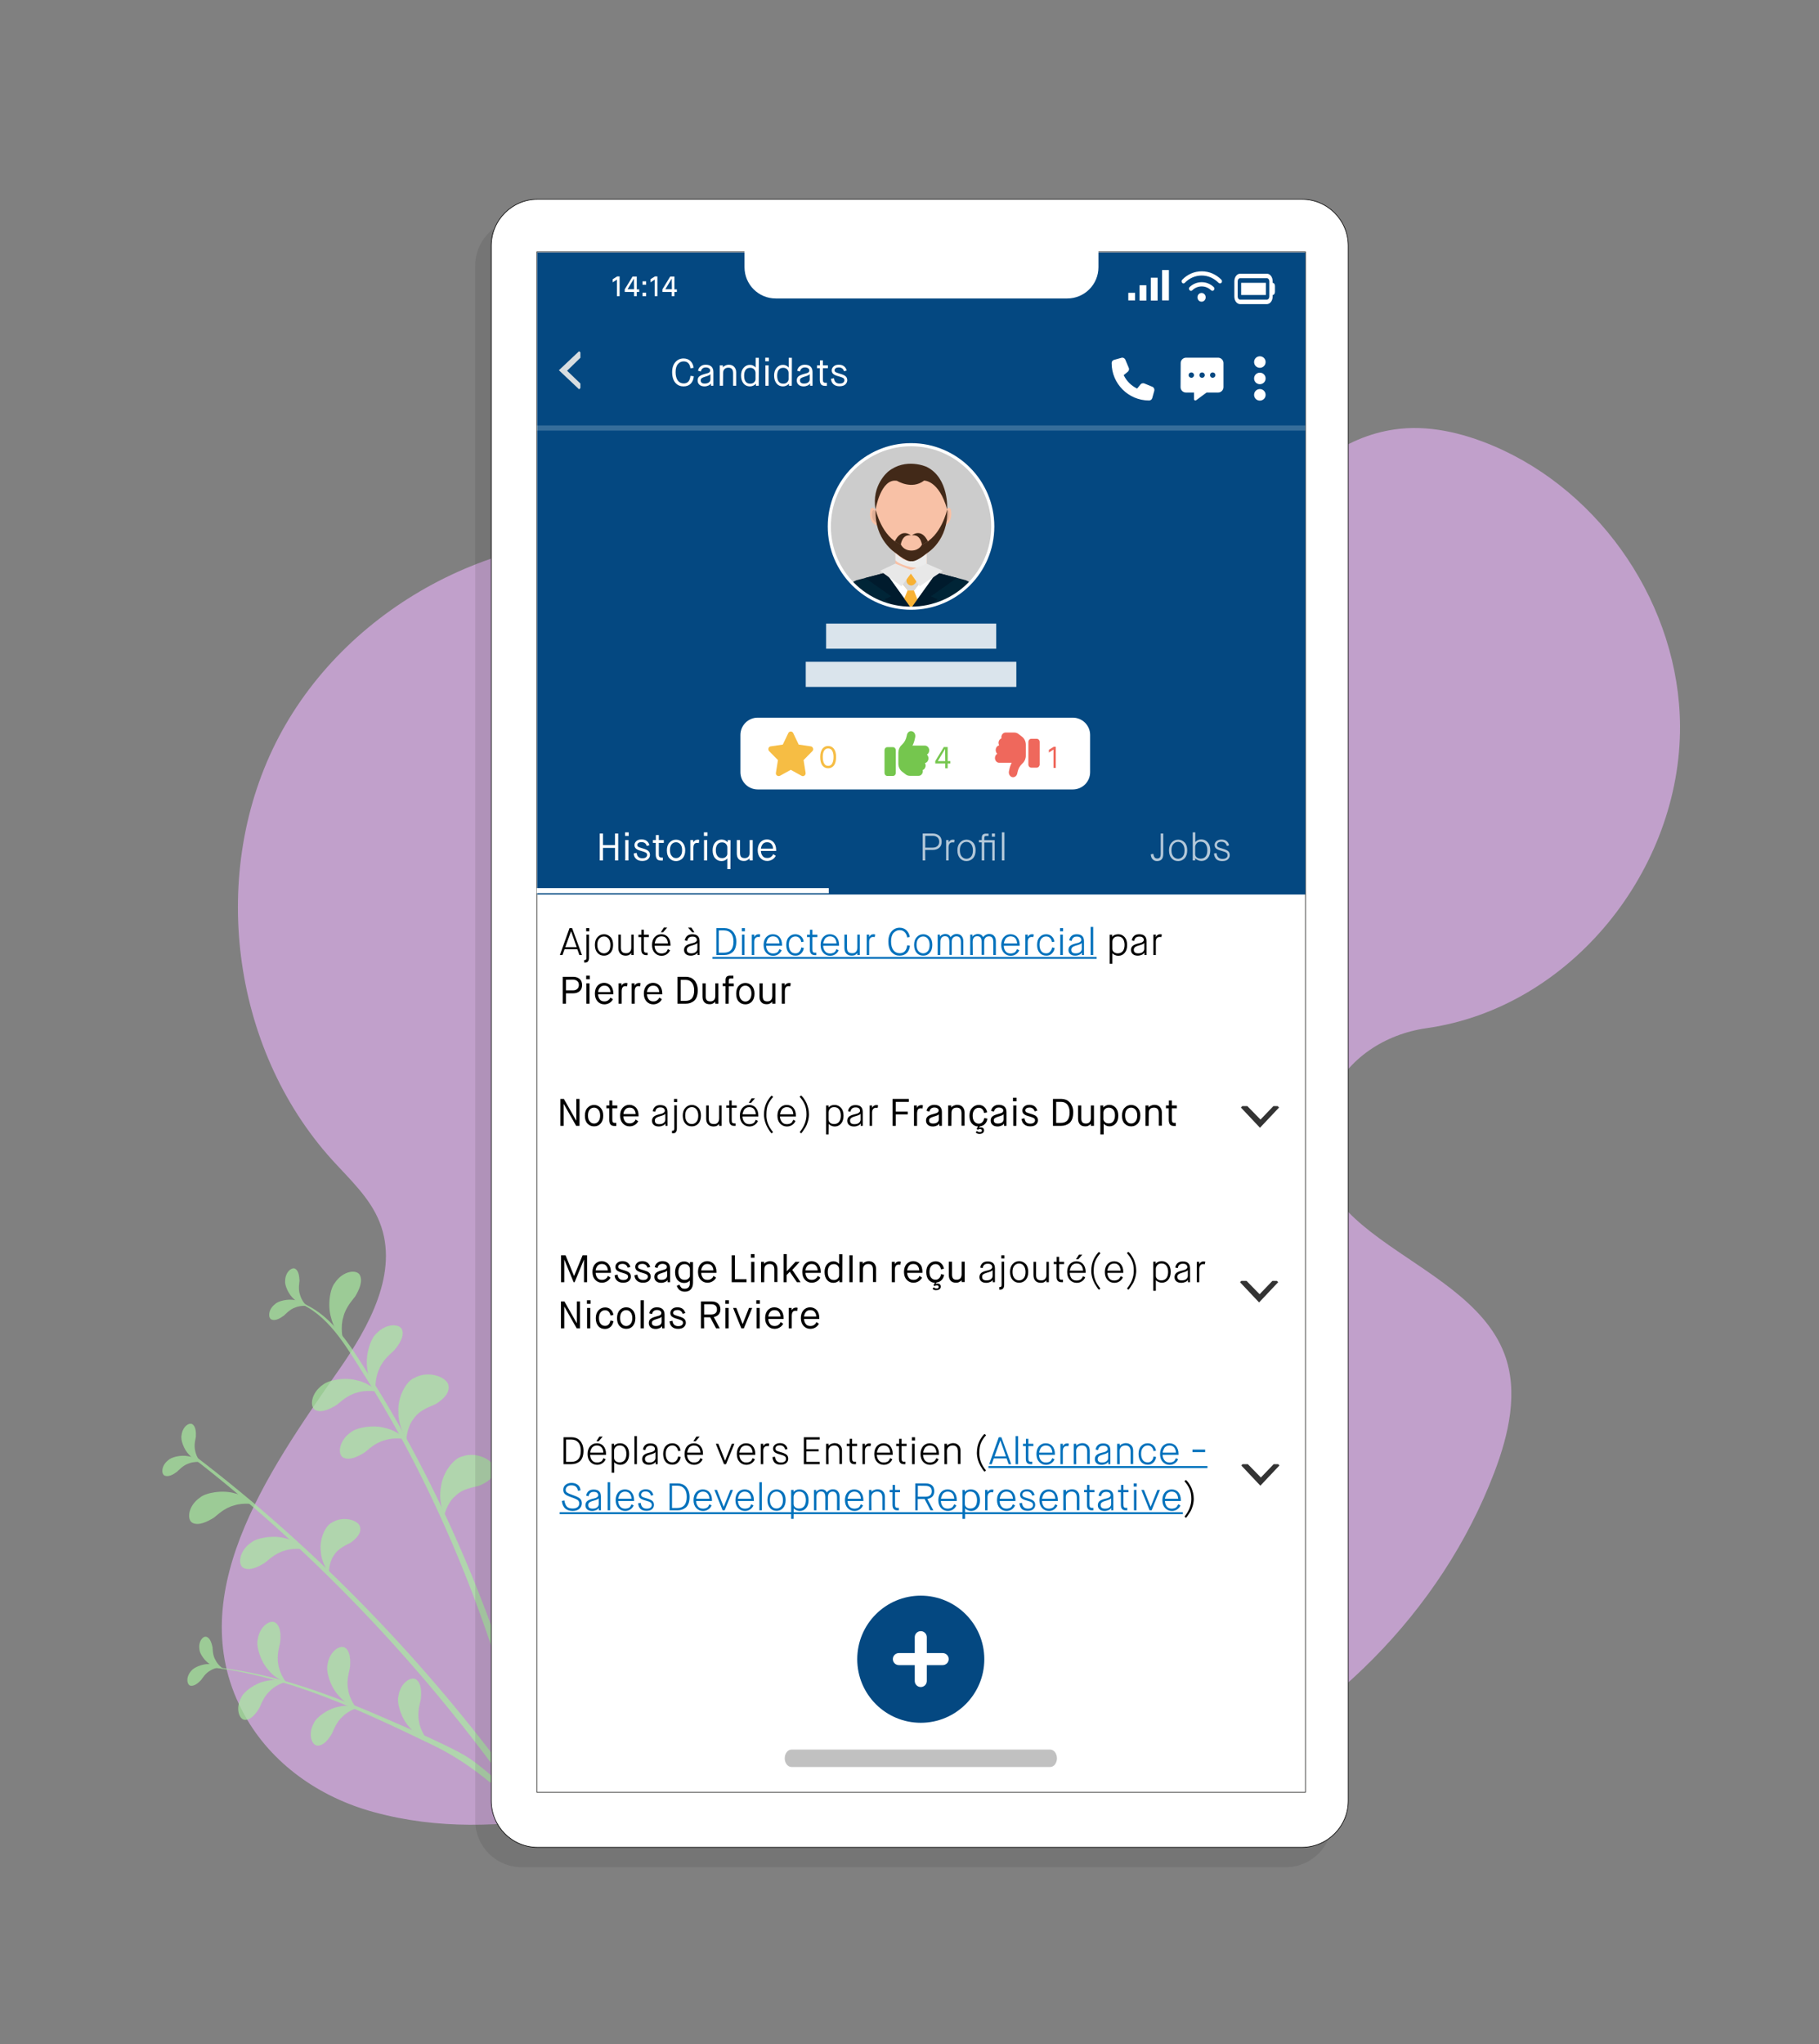 <svg enable-background="new 0 0 1420 1595" viewBox="0 0 1420 1595" xmlns="http://www.w3.org/2000/svg" xmlns:xlink="http://www.w3.org/1999/xlink"><rect x="0" y="0" width="1420" height="1595" fill="#808080" stroke="none"/><clipPath id="a"><path d="m434.6 274.2h18.5v29.7h-18.5z"/></clipPath><clipPath id="b"><path d="m968.8 863.1h29.7v18.5h-29.7z"/></clipPath><clipPath id="c"><circle cx="711.2" cy="410.8" r="63.8"/></clipPath><clipPath id="d"><path d="m968.2 999.5h29.7v18.5h-29.7z"/></clipPath><clipPath id="e"><path d="m969.2 1142.5h29.7v18.5h-29.7z"/></clipPath><path d="m724.6 1398.1c67.1 20.6 139.4 21.4 204-6.2 107-45.7 196.4-133.9 237.9-242.9 11.3-29.6 19.1-63 7.9-92.6-30.7-81-183.8-91.9-135.6-200.7 13.2-29.9 42.4-48.8 74.8-53.4 113.4-16.1 198.6-124.4 197.9-236-.6-92.8-60.5-182.4-146-218.5-24.2-10.2-50.9-16.5-76.9-12.7-80.9 11.6-119.8 107.3-191.3 146.6-116.7 64.1-251.9-41.7-383.8-59.4-117.1-15.8-240.7 48-295.8 152.6-55 104.5-37.7 242.6 41.6 330.2 13.8 15.2 29.6 29.6 37.1 48.7 15.3 38.8-8.2 81.3-32.1 115.5-56.3 80.6-123.8 177.6-73.5 268.8 21.1 38.2 58.6 64.3 100.7 75.8 101.4 27.9 197-10.3 295.3-22.8 47.9-6.1 99.9-4.6 137.8 7" fill="#c1a0cb"/><g fill="#a8eb9f" opacity=".7"><path d="m218.7 1281.7c-.4 2.5-3 9.9-1.4 17.2 1 7.2 6.2 14.3 6.2 13.9.4 0-8.2-2.3-14-9.7-6.2-6.8-9.7-18.7-8.3-23.8 1.5-10.8 10.4-16.1 14.1-12.9 3.9 3.1 4 9.7 3.4 15.3zm54.5 19.6c-.4 2.5-3 9.9-1.4 17.2 1 7.2 6.2 14.3 6.2 13.9.4 0-8.2-2.3-14-9.7-6.2-6.8-9.7-18.7-8.3-23.8 1.5-10.8 10.4-16.1 14.1-12.9 3.8 3.1 3.9 9.6 3.4 15.3zm55.3 24.7c-.4 2.5-3 9.9-1.4 17.2 1 7.2 6.2 14.3 6.2 13.9.4 0-8.2-2.3-14-9.7-6.2-6.8-9.7-18.7-8.3-23.8 1.5-10.8 10.4-16.1 14.1-12.9 3.9 3.1 4 9.7 3.4 15.3z"/><path d="m202.5 1332.7c1.1-2.1 3.3-9 8.5-13.5 4.7-4.8 12.5-7.1 12.4-6.8.3.3-7.3-2.8-15.7-.7-8.4 1.5-17.5 8.3-19.4 12.9-4.9 8.8-1.3 17.7 3.2 17.4 4.5 0 8.3-4.8 11-9.3zm56.6 20.1c1.1-2.1 3.3-9 8.5-13.5 4.7-4.8 12.5-7.1 12.4-6.8.3.3-7.3-2.8-15.7-.7-8.4 1.5-17.5 8.3-19.4 12.9-4.9 8.8-1.3 17.7 3.2 17.4 4.6 0 8.3-4.8 11-9.3zm-93.2-67.5c.2 1.5 0 6.2 2.3 10 1.8 3.9 6 7 6 6.8.3-.1-5 .1-9.6-3-4.7-2.7-8.8-8.8-8.9-12-1.1-6.4 3-11 5.7-9.8 2.6 1 3.8 4.7 4.5 8z"/><path d="m157 1310.9c1-1.2 3.2-5.2 7.1-7.3 3.6-2.4 8.8-2.8 8.7-2.6.2.2-4.2-2.8-9.8-2.5-5.5-.2-12.1 2.9-13.9 5.5-4.3 4.9-3.1 10.9-.3 11.4 3 .4 5.9-2.1 8.2-4.5zm125.8-240.4c60.5 94.8 105.4 208.6 130.6 320.5h6.5c-25.1-109.6-72.1-224.3-132.5-319-14-22-29.2-48.1-55.5-56.7-.5-.2-.7.6-.2.8 24 9 38 33.8 51.1 54.4zm118.3 320.5c-67.6-92.3-152.8-182.1-250.6-256.2-1-.7-2.3 1-1.3 1.7 92.7 71.5 176.3 159.1 245.4 254.5z"/><path d="m277.3 1011.6c-1.6 2.3-7.5 8.3-9.3 16.2-2.4 7.5-.5 16.8-.3 16.5.4.2-6.9-6-9.2-16-3-9.5-.9-22.7 2.8-27.1 6.4-9.9 17.5-10.9 19.7-6.1 2.3 4.8-.6 11.3-3.7 16.5zm-14.5 84.7c2.3-1.6 8.1-7.7 15.9-9.6 7.4-2.5 16.8-.8 16.4-.6.2.4-6.2-6.8-16.1-8.9-9.5-2.8-22.6-.4-26.9 3.3-9.7 6.6-10.5 17.8-5.7 19.9 4.8 2.2 11.2-.9 16.4-4.1zm21.8 37.1c2.3-1.6 8.1-7.7 15.9-9.6 7.4-2.5 16.8-.8 16.4-.6.2.4-6.2-6.8-16.1-8.9-9.5-2.8-22.6-.4-26.9 3.3-9.7 6.6-10.5 17.8-5.7 19.9 4.9 2.2 11.3-.9 16.4-4.1zm-77.9 86.1c2.3-1.6 8.1-7.7 15.9-9.6 7.4-2.5 16.8-.8 16.4-.6.2.4-6.2-6.8-16.1-8.9-9.5-2.8-22.6-.4-26.9 3.3-9.7 6.6-10.5 17.8-5.7 19.9 4.9 2.2 11.3-.9 16.4-4.1zm-39.8-35.2c2.3-1.6 8.1-7.7 15.9-9.6 7.4-2.5 16.8-.8 16.4-.6.2.4-6.2-6.8-16.1-8.9-9.5-2.8-22.6-.4-26.9 3.3-9.7 6.6-10.5 17.8-5.7 19.9 4.8 2.2 11.2-.9 16.4-4.1z"/><path d="m307.8 1053.6c-1.9 2-8.7 7-11.7 14.5-3.5 7-3.1 16.5-2.9 16.2.4.3-5.9-7.1-6.6-17.2-1.4-9.9 2.7-22.6 7-26.3 7.9-8.7 19-8 20.4-2.9 1.6 5.1-2.3 11.1-6.2 15.7zm32.2 42.1c-2.7 1.4-12.1 4-16.9 11.1-5.4 6.3-6.1 17.1-5.7 16.9.5.5-6.7-10.4-6.4-22.1-.7-11.6 6.2-24 12.3-26.3 11.2-6.4 25.6-.7 26.8 5.6 1.3 6.3-4.5 11.3-10.1 14.8zm33.8 63.7c-2.9 1-12.7 1.9-18.5 8.1-6.4 5.3-8.8 15.8-8.5 15.7.4.5-4.9-11.4-2.6-22.8 1.3-11.6 10.2-22.6 16.5-23.9 12.1-4.4 25.4 3.6 25.5 10 .2 6.5-6.3 10.4-12.4 12.9zm-100.1 44.4c-2.1 1.3-9.7 4-13.1 10-4 5.4-4 14.3-3.7 14.1.4.3-6.1-8.1-6.5-17.6-1.2-9.4 3.7-19.9 8.5-22.1 8.8-5.8 20.8-2 22.1 3 1.5 5.1-2.9 9.4-7.3 12.6zm-52.1-177.2c1.3-1.1 4.5-4.9 9-6.4 4.3-1.8 9.9-1.2 9.7-1.1.1.3-3.9-3.8-9.9-4.6-5.8-1.2-13.4.7-15.8 3.2-5.5 4.3-5.4 11-2.5 12 3 1.1 6.6-1 9.5-3.1z"/><path d="m233.8 999.5c-.1 1.6-1.2 6.6.5 11.1 1.2 4.5 5.1 8.6 5.1 8.4.3 0-5.4-.8-9.7-5.1-4.5-3.8-7.6-11.1-7.1-14.5.1-7 5.4-11 8-9.3 2.5 1.6 3.1 5.8 3.2 9.4zm-95.6 148.9c1.3-1.1 4.5-4.9 9-6.4 4.3-1.8 9.9-1.2 9.7-1.1.1.3-3.9-3.8-9.9-4.6-5.8-1.2-13.4.7-15.8 3.2-5.5 4.3-5.4 11-2.5 12 3 1.1 6.6-.9 9.5-3.1z"/><path d="m152.9 1121.1c-.2 1.6-1.7 6.4-.5 11.1.8 4.6 4.3 9 4.4 8.8.3 0-5.3-1.3-9.2-5.9-4.2-4.2-6.7-11.7-5.9-15 .7-7 6.2-10.6 8.7-8.6 2.4 1.8 2.7 6 2.5 9.6zm10.2 179.3c17.4 1.6 34.7 4.8 51.6 9.2 30.9 8.1 60.6 20.1 89.9 32.9 14.4 6.3 28.8 12.4 42.9 19.3 6.6 3.2 13.2 6.4 19.3 10.5 8.2 5.5 21 16.7 22.5 18.4l-6.7.2c-4.6-3.7-21.4-18-44.8-29.2-55.4-26.7-113-54.1-174.7-60.9-.4.1-.3-.4 0-.4z"/></g><path d="m1003.7 1457h-596.4c-20.1 0-36.3-16.3-36.3-36.3v-1213.4c0-20.1 16.3-36.3 36.3-36.3h596.4c20.1 0 36.3 16.3 36.3 36.3v1213.4c0 20-16.3 36.3-36.3 36.3z" fill="#1d1d1b" opacity=".1"/><path d="m1016.2 1441.5h-596.4c-20.1 0-36.3-16.3-36.3-36.3v-1213.4c0-20.1 16.3-36.3 36.3-36.3h596.4c20.1 0 36.3 16.3 36.3 36.3v1213.4c0 20-16.3 36.3-36.3 36.3z" fill="#fff" stroke="#000" stroke-miterlimit="10" stroke-width=".5"/><path d="m419.4 223.9h593.6v1146.6h-593.6z" fill="#fff"/><path d="m419.1 196.5h600v1202h-600z" fill="#fff" stroke="#1d1d1b" stroke-miterlimit="10" stroke-width=".5"/><path d="m419.4 197h599.6v501h-599.6z" fill="#044881"/><path d="m629 516.4h164.4v19.6h-164.4zm15.9-29.8h132.8v19.6h-132.8z" fill="#fff" opacity=".85"/><path d="m833.1 232.9h-227.5c-13.5 0-24.4-10.9-24.4-24.4v-27.1c0-13.5 10.9-24.4 24.4-24.4h227.5c13.5 0 24.4 10.9 24.4 24.4v27.1c0 13.5-10.9 24.4-24.4 24.4z" fill="#fff"/><path d="m819.8 1378.8h-201.9c-2.9 0-5.3-3-5.3-6.8s2.4-6.8 5.3-6.8h201.9c2.9 0 5.3 3 5.3 6.8 0 3.7-2.3 6.8-5.3 6.8z" fill="#666" opacity=".4"/><g clip-path="url(#a)"><path d="m452.1 303.8-15.8-14.9 15.8-14.9 3.1 3.1-12.5 12.2 12.2 11.7z" fill="#d8dde0"/></g><g fill="#fff"><path d="m533.7 282c-1.8 0-3.3.7-4.5 2.1s-1.8 3.5-1.8 6.3.6 5 1.7 6.5 2.7 2.3 4.6 2.3c3.2 0 4.9-2 5.3-5.9l2.6.3c-.2 2.5-1 4.4-2.4 5.8s-3.2 2.1-5.6 2.1-4.5-.8-6.1-2.5c-1.8-1.9-2.8-4.8-2.8-8.6 0-3.4.9-6 2.6-7.9s3.8-2.8 6.3-2.8c2.2 0 4 .7 5.4 2 1.4 1.4 2.2 3.1 2.5 5.3l-2.5.4c-.5-3.6-2.3-5.4-5.3-5.4zm23.4 19h-2.1v-1.7h-.1c-.3.6-.9 1.1-1.8 1.5s-1.9.7-3.1.7c-1.7 0-3-.4-4-1.3-.9-.8-1.4-1.9-1.4-3.3 0-1.3.4-2.4 1.2-3.1s2.2-1.4 4.1-1.9c1.2-.3 2.2-.6 2.8-.8s1-.5 1.3-.8c.2-.3.4-.7.4-1.2 0-.7-.3-1.3-.9-1.7s-1.4-.7-2.5-.7c-2.1 0-3.4 1.1-3.9 3.2l-2.2-.6c.3-1.4.9-2.6 2-3.4 1.1-.9 2.4-1.3 4-1.3 1.9 0 3.4.5 4.4 1.4s1.6 2.4 1.6 4.2v10.8zm-6.5-7.1c-1.3.4-2.3.8-2.8 1.2s-.8 1-.8 1.7c0 1.7 1.1 2.5 3.1 2.5 1.4 0 2.5-.3 3.3-.9s1.2-1.4 1.2-2.4v-4h-.1c-.1.5-1.5 1.2-3.9 1.9zm13.8 7.1h-2.5v-15.9h2.4v1.5h.1c.4-.6 1.1-1.1 1.9-1.4.8-.4 1.7-.6 2.6-.6 1.7 0 3.1.5 4.2 1.6 1 1.1 1.6 2.5 1.6 4.3v10.5h-2.4v-9.7c0-3-1.2-4.4-3.7-4.4-1.3 0-2.3.4-3 1.1s-1.1 1.7-1.1 2.9zm27.9 0h-2.2v-1.5h-.1c-.5.6-1.1 1-1.9 1.4s-1.7.6-2.7.6c-2.1 0-3.8-.8-5-2.3s-1.9-3.6-1.9-6.1.6-4.5 2-6.1c1.3-1.5 3-2.3 4.9-2.3 1.8 0 3.3.7 4.4 2h.1v-7.5h2.5zm-2.5-5.2v-4.9c0-1-.4-1.9-1.1-2.7-.8-.8-1.8-1.2-3-1.2-1.6 0-2.8.5-3.6 1.6s-1.2 2.6-1.2 4.6.4 3.5 1.2 4.6 2 1.6 3.6 1.6c1.1 0 2.1-.3 2.9-1 .9-.9 1.2-1.7 1.2-2.6zm10.4-13.9h-2.8v-2.8h2.8zm-.2 19.1h-2.5v-15.9h2.5zm18.1 0h-2.2v-1.5h-.1c-.5.6-1.1 1-1.9 1.4s-1.7.6-2.7.6c-2.1 0-3.8-.8-5-2.3s-1.9-3.6-1.9-6.1.6-4.5 2-6.1c1.3-1.5 3-2.3 4.9-2.3 1.8 0 3.3.7 4.4 2h.1v-7.5h2.5zm-2.5-5.2v-4.9c0-1-.4-1.9-1.1-2.7-.8-.8-1.8-1.2-3-1.2-1.6 0-2.8.5-3.6 1.6s-1.2 2.6-1.2 4.6.4 3.5 1.2 4.6 2 1.6 3.6 1.6c1.1 0 2.1-.3 2.9-1 .9-.9 1.2-1.7 1.2-2.6zm19 5.2h-2.2v-1.7h-.1c-.3.6-.9 1.1-1.8 1.5s-1.9.7-3.1.7c-1.7 0-3-.4-4-1.3-.9-.8-1.4-1.9-1.4-3.3 0-1.3.4-2.4 1.2-3.1s2.2-1.4 4.1-1.9c1.2-.3 2.2-.6 2.8-.8s1-.5 1.3-.8c.2-.3.4-.7.4-1.2 0-.7-.3-1.3-.9-1.7s-1.4-.7-2.5-.7c-2.1 0-3.4 1.1-3.9 3.2l-2.2-.6c.3-1.4.9-2.6 2-3.4 1.1-.9 2.4-1.3 4-1.3 1.9 0 3.4.5 4.4 1.4s1.6 2.4 1.6 4.2v10.8zm-6.5-7.1c-1.3.4-2.3.8-2.8 1.2s-.8 1-.8 1.7c0 1.7 1.1 2.5 3.1 2.5 1.4 0 2.5-.3 3.3-.9s1.2-1.4 1.2-2.4v-4h-.1c-.1.5-1.5 1.2-3.9 1.9zm11.9 2.5v-9.1h-2.2v-2.2h2.3v-3.9h2.3v3.9h3.9v2.2h-3.9v8.8c0 1 .1 1.6.4 2s.8.6 1.5.6h1.2v2.4h-1.3c-1.5 0-2.6-.4-3.2-1.1-.7-.9-1-2-1-3.6zm8.7-.8 2.3-.5c.3 2.8 1.8 4.2 4.4 4.2 1.2 0 2.2-.2 2.8-.7s1-1.1 1-1.8c0-.8-.3-1.4-.9-1.8s-1.9-.9-3.7-1.4c-2-.5-3.3-1.1-4.1-1.8s-1.2-1.6-1.2-2.8.5-2.2 1.5-3.1 2.3-1.3 4-1.3 3 .4 4.1 1.2c1 .8 1.7 1.9 2.1 3.3l-2.1.6c-.6-2-2-3-4.1-3-1 0-1.8.2-2.4.6s-.9 1-.9 1.6c0 .7.3 1.1.8 1.5.5.3 1.7.7 3.7 1.3s3.5 1.2 4.2 2c.8.7 1.2 1.8 1.2 3s-.5 2.3-1.5 3.3c-1 .9-2.5 1.4-4.5 1.4s-3.6-.5-4.8-1.6-1.7-2.4-1.9-4.2zm340.4-78.5c1 0 1.8 1.1 1.8 2.4v11.9c0 1.3-.8 2.4-1.8 2.4h-21.1c-1 0-1.8-1.1-1.8-2.4v-11.9c0-1.3.8-2.4 1.8-2.4zm-21.1-3.5c-2.4 0-4.4 2.7-4.4 5.9v11.9c0 3.3 2 5.9 4.4 5.9h21.1c2.4 0 4.4-2.7 4.4-5.9v-1.2c1 0 1.8-1.1 1.8-2.4v-4.7c0-1.3-.8-2.4-1.8-2.4v-1.2c0-3.3-2-5.9-4.4-5.9zm20.2 7.1h-19.3v9.5h19.3zm-63.3 0c3.4-3.5 8-5.7 13.2-5.7s9.7 2.2 13.2 5.7c.6.6 1.6.6 2.2 0 .6-.7.6-1.7 0-2.4-4-4.1-9.4-6.6-15.3-6.6-6 0-11.4 2.5-15.3 6.6-.6.7-.6 1.7 0 2.4.4.6 1.4.7 2 0zm13.2 2.8c2.8 0 5.4 1.1 7.3 3 .7.6 1.7.6 2.2-.1.6-.7.5-1.8-.1-2.4-2.5-2.4-5.8-3.8-9.4-3.8s-6.9 1.4-9.4 3.8c-.7.6-.7 1.7-.1 2.4s1.6.8 2.2.1c1.9-1.9 4.5-3 7.3-3zm3.1 8.5c0-1.9-1.4-3.4-3.2-3.4s-3.2 1.5-3.2 3.4 1.4 3.4 3.2 3.4 3.2-1.5 3.2-3.4zm-457.5-.9h-2.1v-12.9l-3.3 2.1v-2.4l3.5-2.2h1.9zm11.3-3.3h-7.3v-2l6.1-10h3.3v10h1.9v2h-1.9v3.3h-2.1zm-.1-10.4-5 8.3h5.1zm9.5 4.8h-2.8v-2.7h2.8zm0 8.9h-2.8v-2.7h2.8zm8.8 0h-2.1v-12.9l-3.3 2.1v-2.4l3.5-2.2h1.9zm11.2-3.3h-7.3v-2l6.1-10h3.3v10h1.9v2h-1.9v3.3h-2.1zm0-10.4-5 8.3h5.1zm388.1-6.7h-5.3v23.7h5.3zm-14.1 6v17.8h5.3v-17.8zm-3.5 5.9h-5.3v11.9h5.3zm-8.8 5.9h-5.3v5.9h5.3z"/><path d="m419 332h600v4h-600z" opacity=".2"/><path d="m921.7 283.3c0-2.3 1.9-4.2 4.2-4.2h25c2.3 0 4.2 1.9 4.2 4.2v18.8c0 2.3-1.9 4.2-4.2 4.2h-9l-8.1 6c-.3.2-.7.3-1.1.1s-.6-.5-.6-.9v-5.2h-6.3c-2.3 0-4.2-1.9-4.2-4.2zm8.3 11.5c1.2 0 2.1-.9 2.1-2.1s-.9-2.1-2.1-2.1-2.1.9-2.1 2.1 1 2.1 2.1 2.1zm8.4 0c1.2 0 2.1-.9 2.1-2.1s-.9-2.1-2.1-2.1-2.1.9-2.1 2.1.9 2.1 2.1 2.1zm10.4-2.1c0-1.2-.9-2.1-2.1-2.1s-2.1.9-2.1 2.1.9 2.1 2.1 2.1c1.1 0 2.1-.9 2.1-2.1zm-70.3-12c-.5-1.2-1.8-1.9-3.1-1.5l-5.7 1.6c-1.1.3-1.9 1.3-1.9 2.5 0 16.1 13.1 29.2 29.2 29.2 1.2 0 2.2-.8 2.5-1.9l1.6-5.7c.3-1.3-.3-2.6-1.5-3.1l-6.3-2.6c-1.1-.4-2.3-.1-3 .8l-2.6 3.2c-4.6-2.2-8.3-5.9-10.5-10.5l3.2-2.6c.9-.7 1.2-2 .8-3zm105 31.9c-2.5 0-4.5-2-4.5-4.5s2-4.5 4.5-4.5 4.5 2 4.5 4.5-2 4.5-4.5 4.5zm0-12.8c-2.5 0-4.5-2-4.5-4.5s2-4.5 4.5-4.5 4.5 2 4.5 4.5-2 4.5-4.5 4.5zm-4.5-17.3c0-2.5 2-4.5 4.5-4.5s4.5 2 4.5 4.5-2 4.5-4.5 4.5-4.5-2-4.5-4.5zm-508.3 388.9h-2.5v-21h2.5v9h9.4v-9h2.5v21h-2.5v-9.8h-9.4zm20.1-19.1h-2.8v-2.8h2.8zm-.2 19.1h-2.5v-15.9h2.5zm4.1-5.4 2.3-.5c.3 2.8 1.8 4.2 4.4 4.2 1.2 0 2.2-.2 2.8-.7s1-1.1 1-1.8c0-.8-.3-1.4-.9-1.8s-1.9-.9-3.7-1.4c-2-.5-3.3-1.1-4.1-1.8s-1.2-1.6-1.2-2.8.5-2.2 1.5-3.1 2.3-1.3 4-1.3 3 .4 4.1 1.2c1 .8 1.7 1.9 2.1 3.3l-2.1.6c-.6-2-2-3-4.1-3-1 0-1.8.2-2.4.6s-.9 1-.9 1.6c0 .7.3 1.1.8 1.5.5.3 1.7.7 3.7 1.3s3.5 1.2 4.2 2c.8.7 1.2 1.8 1.2 3s-.5 2.3-1.5 3.3c-1 .9-2.5 1.4-4.5 1.4s-3.6-.5-4.8-1.6-1.8-2.4-1.9-4.2zm17.2.8v-9.1h-2.2v-2.2h2.3v-3.9h2.3v3.9h3.9v2.2h-3.9v8.8c0 1 .1 1.6.4 2s.8.6 1.5.6h1.2v2.4h-1.3c-1.5 0-2.6-.4-3.2-1.1-.6-.9-1-2-1-3.6zm15.9 5.1c-2.1 0-3.8-.7-5.2-2.2s-2-3.5-2-6.2c0-2.6.7-4.7 2.1-6.1 1.4-1.5 3.1-2.2 5.1-2.2s3.7.8 5 2.2c1.4 1.5 2.1 3.6 2.1 6.1 0 2.7-.7 4.7-2 6.2-1.4 1.4-3.1 2.2-5.1 2.2zm0-2.3c1.4 0 2.5-.6 3.4-1.7s1.3-2.6 1.3-4.5-.4-3.4-1.3-4.5-2-1.7-3.4-1.7-2.6.5-3.5 1.6-1.3 2.6-1.3 4.5.4 3.5 1.3 4.5c.9 1.3 2 1.8 3.5 1.8zm13.6 1.8h-2.5v-15.9h2.3v1.7h.1c.3-.6.8-1.1 1.4-1.5.6-.3 1.3-.5 1.9-.5.4 0 .8.1 1.2.2l.1.1-.4 2.4c-.3-.2-.7-.2-1.3-.2-1 0-1.8.3-2.2 1-.5.7-.7 1.7-.7 3.2v9.5zm10.9-19.1h-2.8v-2.8h2.8zm-.2 19.1h-2.5v-15.9h2.5zm18.1 6.8h-2.4v-8.3h-.1c-1 1.3-2.5 2-4.5 2-2.1 0-3.7-.8-5-2.3s-1.9-3.6-1.9-6.1.7-4.6 2-6.1c1.4-1.5 3-2.3 5-2.3 1 0 1.8.2 2.7.6.8.4 1.4.9 1.9 1.4h.1v-1.5h2.3zm-2.4-12v-5c0-1-.4-1.9-1.1-2.7s-1.7-1.2-3-1.2c-1.6 0-2.8.5-3.6 1.6-.9 1.1-1.3 2.6-1.3 4.5 0 2 .4 3.5 1.3 4.6.8 1.1 2 1.6 3.6 1.6 1.2 0 2.2-.3 2.9-1 .8-.7 1.2-1.5 1.2-2.4zm7.4-.3v-10.4h2.5v10c0 1.5.3 2.5.9 3.2.6.6 1.5.9 2.8.9 1.2 0 2.1-.4 2.8-1.1.6-.7 1-1.8 1-3.1v-9.9h2.4v15.9h-2.4v-1.5h-.2c-.1.1-.2.3-.5.5-.2.2-.7.5-1.4.9s-1.5.5-2.4.5c-1.8 0-3.2-.5-4.1-1.5-1-1-1.4-2.5-1.4-4.4zm28.4.6 2 1.3c-.6 1.2-1.5 2.2-2.7 2.9s-2.5 1.1-4 1.1c-2.2 0-3.9-.8-5.3-2.3s-2.1-3.6-2.1-6.1.7-4.6 2-6.1c1.4-1.5 3.1-2.3 5.2-2.3s3.8.8 5.2 2.2c1.3 1.5 2 3.6 2 6.1v.7h-11.9c0 1.5.5 2.8 1.3 3.9s2 1.6 3.6 1.6c1.1 0 2-.2 2.9-.8.3-.2.6-.5.9-.8s.5-.6.6-.8c-.1.1 0-.1.3-.6zm-9.6-4.3h9.5c0-1.3-.4-2.5-1.2-3.5-.7-1-1.9-1.5-3.5-1.5-1.5 0-2.7.5-3.5 1.6s-1.2 2.2-1.3 3.4z"/><path d="m722.3 671.4h-2v-21h7.9c2 0 3.7.6 5 1.7s1.9 2.7 1.9 4.7-.6 3.6-1.9 4.7c-1.2 1.1-2.9 1.7-5 1.7h-6zm0-19.2v9.2h5.8c1.5 0 2.8-.4 3.7-1.2s1.4-1.9 1.4-3.4-.5-2.6-1.4-3.4c-1-.8-2.2-1.2-3.7-1.2zm18.3 19.2h-2v-15.9h1.9v1.7h.1c.7-1.3 1.8-2 3.3-2 .5 0 .9.1 1.2.2l.1.1-.4 2c-.2-.2-.6-.2-1.3-.2-.9 0-1.7.3-2.2 1s-.8 1.6-.8 2.8v10.3zm13.9.5c-2.1 0-3.8-.7-5.1-2.2s-2-3.5-2-6.2c0-2.6.7-4.6 2.1-6.1s3.1-2.2 5.1-2.2c1.9 0 3.6.8 5 2.2 1.4 1.5 2 3.6 2 6.1 0 2.7-.7 4.7-2 6.2-1.4 1.4-3.1 2.2-5.1 2.2zm0-1.8c1.4 0 2.6-.6 3.6-1.7 1-1.2 1.4-2.8 1.4-4.9 0-2-.5-3.6-1.4-4.8s-2.2-1.8-3.6-1.8c-1.5 0-2.8.6-3.8 1.8s-1.4 2.8-1.4 4.8c0 2.1.5 3.7 1.5 4.9 1 1.1 2.2 1.7 3.7 1.7zm13.9 1.3h-2v-14.1h-2.2v-1.8h2.2v-1.5c0-1.3.3-2.2.8-2.7s1.3-.8 2.4-.8h2.1v1.8h-1.7c-.7 0-1.1.1-1.3.4s-.3.8-.3 1.6v1.3h8.1v15.9h-1.9v-14.1h-6.2zm8.3-18.5h-2.4v-2.5h2.4zm7.4 18.5h-2v-21.9h2zm114.2-4.7 2-.5c.2 1.1.5 1.9.8 2.5.5.8 1.2 1.2 2.2 1.2 1.1 0 1.8-.3 2.2-.9s.6-1.6.6-3.1v-15.5h2v15.8c0 2-.4 3.4-1.2 4.3s-2 1.4-3.7 1.4c-1.4 0-2.5-.5-3.4-1.4s-1.3-2.1-1.5-3.8zm21.4 5.2c-2.1 0-3.8-.7-5.1-2.2s-2-3.5-2-6.2c0-2.6.7-4.6 2.1-6.1s3.1-2.2 5.1-2.2c1.9 0 3.6.8 5 2.2 1.4 1.5 2 3.6 2 6.1 0 2.7-.7 4.7-2 6.2-1.4 1.4-3 2.2-5.1 2.2zm0-1.8c1.4 0 2.6-.6 3.6-1.7 1-1.2 1.4-2.8 1.4-4.9 0-2-.5-3.6-1.4-4.8s-2.2-1.8-3.6-1.8c-1.5 0-2.8.6-3.8 1.8s-1.4 2.8-1.4 4.8c0 2.1.5 3.7 1.5 4.9 1 1.1 2.3 1.7 3.7 1.7zm13.1 1.3h-1.7v-21.9h2v7.5h.1c1.1-1.3 2.6-2 4.6-2s3.7.8 5 2.3 2 3.6 2 6.1-.6 4.6-1.9 6.1c-1.2 1.5-2.9 2.3-5 2.3-1 0-1.9-.2-2.7-.6-.9-.4-1.5-.8-2.1-1.4h-.1v1.6zm.2-10.5v5.6c0 .9.4 1.8 1.2 2.5.9.7 1.9 1 3.1 1 1.7 0 3-.6 3.9-1.7s1.3-2.8 1.3-4.9-.5-3.7-1.4-4.9-2.2-1.7-3.9-1.7c-1.3 0-2.3.4-3.1 1.3-.7.9-1.1 1.8-1.1 2.8zm14.7 5.1 2-.3c.3 3 1.9 4.5 4.6 4.5 1.3 0 2.3-.2 3-.8.7-.5 1-1.2 1-2 0-.9-.3-1.6-.9-2-.6-.5-1.9-1-3.8-1.5-2-.5-3.4-1.1-4.2-1.8s-1.2-1.6-1.2-2.8.5-2.1 1.4-2.9c1-.8 2.3-1.3 3.9-1.3s3 .4 4 1.2 1.7 1.9 2 3.3l-1.8.5c-.6-2.2-2-3.3-4.2-3.3-1.1 0-2 .2-2.6.7s-.9 1.1-.9 1.8.3 1.3.8 1.6c.6.4 1.8.8 3.6 1.3 2.1.6 3.6 1.3 4.4 2s1.2 1.8 1.2 3.1-.5 2.4-1.5 3.3-2.5 1.3-4.4 1.3c-2 0-3.6-.5-4.7-1.6-.9-1.1-1.6-2.5-1.7-4.3z" opacity=".7"/><path d="m419 693h228v4h-228zm418.5-77h-246c-7.4 0-13.5-6-13.5-13.5v-29c0-7.4 6-13.5 13.5-13.5h246c7.4 0 13.5 6 13.5 13.5v29c0 7.5-6 13.5-13.5 13.5z"/></g><path d="m619.2 572c-.4-.8-1.1-1.2-1.9-1.2s-1.6.5-1.9 1.2l-4.3 9-9.5 1.4c-.8.1-1.5.7-1.7 1.5s0 1.7.5 2.2l6.9 7-1.6 10c-.1.8.2 1.7.9 2.1s1.5.5 2.2.2l8.5-4.7 8.5 4.7c.7.4 1.6.3 2.2-.2.7-.5 1-1.3.9-2.1l-1.6-10 6.9-7c.6-.6.8-1.4.5-2.2s-.9-1.4-1.7-1.5l-9.5-1.4z" fill="#f6bd44"/><path d="m711.9 570.6c1.8.4 2.9 2.4 2.6 4.4l-.2.9c-.4 2.1-1 4.1-2 5.9h9.8c1.8 0 3.3 1.7 3.3 3.7 0 1.4-.7 2.7-1.8 3.3.7.7 1.2 1.7 1.2 2.9 0 1.8-1.1 3.4-2.7 3.7.3.6.5 1.2.5 1.9 0 1.7-1 3.1-2.3 3.6 0 .3.1.5.1.8 0 2.1-1.5 3.7-3.3 3.7h-6.7c-1.3 0-2.6-.4-3.6-1.3l-2.6-2c-1.8-1.4-2.9-3.7-2.9-6.2v-8.6c0-2.3.9-4.4 2.5-5.9l.5-.5c1.8-1.7 3-4 3.5-6.6l.2-.9c.4-1.9 2.1-3.3 3.9-2.8zm-19.2 12.4h4.4c1.2 0 2.2 1.1 2.2 2.5v17.5c0 1.4-1 2.5-2.2 2.5h-4.4c-1.2 0-2.2-1.1-2.2-2.5v-17.5c0-1.4 1-2.5 2.2-2.5z" fill="#75c64e"/><path d="m790.2 606.4c-1.8-.4-2.9-2.4-2.6-4.4l.2-.9c.4-2.1 1-4.1 2-5.9h-9.8c-1.8 0-3.3-1.7-3.3-3.7 0-1.4.7-2.7 1.8-3.3-.7-.7-1.2-1.7-1.2-2.9 0-1.8 1.1-3.4 2.7-3.7-.3-.6-.5-1.2-.5-1.9 0-1.7 1-3.1 2.3-3.6 0-.3-.1-.5-.1-.8 0-2.1 1.5-3.7 3.3-3.7h6.7c1.3 0 2.6.4 3.6 1.3l2.6 2c1.8 1.4 2.9 3.7 2.9 6.2v8.6c0 2.3-.9 4.4-2.5 5.9l-.5.5c-1.8 1.7-3 4-3.5 6.6l-.2.9c-.4 1.9-2.1 3.2-3.9 2.8zm19.2-7.4h-4.4c-1.2 0-2.2-1.1-2.2-2.5v-17.5c0-1.4 1-2.5 2.2-2.5h4.4c1.2 0 2.2 1.1 2.2 2.5v17.5c0 1.3-1 2.5-2.2 2.5z" fill="#ef685c"/><path d="m646.5 599.5c-2 0-3.5-.8-4.6-2.3s-1.6-3.7-1.6-6.6c0-2.7.6-4.8 1.7-6.3s2.6-2.2 4.5-2.2c1.8 0 3.3.7 4.5 2.2 1.1 1.4 1.7 3.5 1.7 6.3s-.5 5-1.6 6.6c-1.1 1.5-2.7 2.3-4.6 2.3zm4.2-8.9c0-2.1-.4-3.7-1.1-4.9-.7-1.1-1.8-1.7-3.1-1.7s-2.4.6-3.1 1.7-1.1 2.8-1.1 4.9c0 2.3.4 4 1.1 5.2s1.7 1.8 3.1 1.8 2.4-.6 3.1-1.8 1.1-2.9 1.1-5.2z" fill="#f6bd44"/><path d="m737.9 595.7h-7.8v-1.8l6.7-11h3v11h2.1v1.8h-2.1v3.8h-1.9zm-.1-11.3-5.7 9.5h5.8z" fill="#75c64e"/><path d="m824.2 599.2h-1.8v-14.3l-3.6 2.3v-2.1l3.8-2.4h1.6z" fill="#ef685c"/><path d="m419 811h600zm0 114h600z" opacity=".4"/><path clip-path="url(#b)" d="m998.5 864.2-14.9 15.8-14.9-15.8 3.1-3.1 12.2 12.5 11.7-12.2z" fill="#333"/><path d="m419 1081h600zm0 128h600z" opacity=".4"/><path d="m718.8 1344.3c27.4 0 49.6-22.2 49.6-49.6s-22.2-49.6-49.6-49.6-49.6 22.2-49.6 49.6 22.2 49.6 49.6 49.6zm-4.7-32.6v-12.4h-12.4c-2.6 0-4.7-2.1-4.7-4.7s2.1-4.7 4.7-4.7h12.4v-12.4c0-2.6 2.1-4.7 4.7-4.7s4.7 2.1 4.7 4.7v12.4h12.4c2.6 0 4.7 2.1 4.7 4.7s-2.1 4.7-4.7 4.7h-12.4v12.4c0 2.6-2.1 4.7-4.7 4.7s-4.7-2.1-4.7-4.7z" fill="#044881"/><path d="m454.3 745.2h-2l-1.6-4.5h-10l-1.6 4.5h-2l7.5-21h2zm-8.5-18.6-4.5 12.5h8.9zm10.9 24.5h-.7v-2h.4c.5 0 .9-.1 1.1-.4.2-.2.3-.7.3-1.4v-18h2v17.9c0 1.4-.3 2.4-.8 3-.4.6-1.2.9-2.3.9zm3.3-24.4h-2.4v-2.5h2.4zm11.5 19c-2.1 0-3.8-.7-5.1-2.2s-2-3.5-2-6.2c0-2.6.7-4.6 2.1-6.1s3.1-2.2 5.1-2.2c1.9 0 3.6.8 5 2.2 1.4 1.5 2 3.6 2 6.1 0 2.7-.7 4.7-2 6.2-1.4 1.5-3.1 2.2-5.1 2.2zm0-1.8c1.4 0 2.6-.6 3.6-1.7 1-1.2 1.4-2.8 1.4-4.9 0-2-.5-3.6-1.4-4.8s-2.1-1.8-3.6-1.8-2.8.6-3.8 1.8-1.4 2.8-1.4 4.8c0 2.1.5 3.7 1.5 4.9 1 1.1 2.2 1.7 3.7 1.7zm11.2-4.2v-10.4h2v10c0 1.6.3 2.8 1 3.5.6.7 1.7 1 3.2 1 1.3 0 2.2-.4 2.9-1.2s1-1.9 1-3.3v-10h1.9v15.9h-1.9v-1.5h-.1s-.1.1-.1.2l-.5.5c-.2.2-.5.4-.8.6s-.7.4-1.2.5-1.1.2-1.6.2c-1.8 0-3.2-.5-4.2-1.5s-1.6-2.5-1.6-4.5zm17.9 1.3v-9.8h-2.2v-1.8h2.3v-3.9h1.9v3.9h3.9v1.8h-3.9v9.5c0 1 .1 1.7.4 2.1s.8.6 1.5.6h1.1v1.9h-1.2c-2.5-.1-3.8-1.5-3.8-4.3zm20.8-.4 1.7.9c-.6 1.3-1.4 2.3-2.6 3.1s-2.5 1.2-4.1 1.2c-2.1 0-3.9-.8-5.3-2.3s-2.1-3.6-2.1-6.1.7-4.6 2-6.1c1.4-1.5 3.1-2.3 5.2-2.3s3.9.7 5.2 2.2 2 3.5 2 6.2v.6h-12.4c0 1.6.5 3 1.4 4.2s2.2 1.8 4 1.8c1.2 0 2.3-.3 3.2-.8.3-.2.6-.5.9-.9.2-.4.5-1 .9-1.7zm-10.3-4.4h10.3c0-.6-.1-1.3-.3-1.9s-.4-1.2-.8-1.8-.9-1-1.6-1.4c-.7-.3-1.5-.5-2.4-.5s-1.7.2-2.4.6-1.3.9-1.6 1.5-.7 1.2-.8 1.8c-.3.6-.4 1.2-.4 1.7zm6.6-8.8h-1.8l2.3-3.6h2.6zm28.6 17.8h-1.8v-1.8h-.1c-.3.6-1 1.2-1.9 1.6s-2 .7-3.2.7c-1.7 0-2.9-.4-3.9-1.2-.9-.8-1.4-1.9-1.4-3.2s.4-2.3 1.2-3.1 2.2-1.4 4.1-1.9l1.3-.3 1-.3c.5-.1.8-.3 1-.4 1-.6 1.5-1.2 1.4-1.9 0-.8-.3-1.4-.9-1.9s-1.5-.7-2.6-.7c-2.3 0-3.6 1.1-4 3.4l-1.9-.4c.2-1.4.8-2.6 1.8-3.5s2.4-1.3 4-1.3c3.8 0 5.7 1.8 5.7 5.4v10.8zm-6.3-7.4c-1.5.4-2.5.9-3 1.4-.6.5-.8 1.1-.8 1.9 0 1.9 1.1 2.8 3.4 2.8 1.5 0 2.6-.3 3.5-1s1.3-1.6 1.3-2.6v-4.4h-.1c-.3.5-1.7 1.2-4.3 1.9zm2.1-10.4h-1.8l-3.2-3.6h2.6z"/><path d="m565.4 745.2h-6.2v-21h6.4c1.2 0 2.3.2 3.4.6s2 1 2.9 1.9 1.5 1.9 2.1 3.3c.5 1.4.8 2.9.8 4.7 0 3.9-1 6.6-2.9 8.3-1.8 1.5-4 2.2-6.5 2.2zm-4.3-19.2v17.4h4c5 0 7.5-2.9 7.5-8.7 0-2.7-.6-4.9-1.9-6.4s-3.1-2.3-5.4-2.3zm20.4.7h-2.4v-2.5h2.4zm-.3 18.5h-2v-15.9h2zm7.6 0h-1.9v-15.9h1.9v1.7h.1c.7-1.3 1.8-2 3.3-2 .5 0 .9.1 1.2.2l.1.1-.4 2c-.2-.2-.6-.2-1.3-.2-.9 0-1.6.3-2.2 1s-.8 1.6-.8 2.8zm19.7-4.6 1.7.9c-.6 1.3-1.4 2.3-2.6 3.1s-2.5 1.2-4.1 1.2c-2.1 0-3.9-.8-5.3-2.3s-2.1-3.6-2.1-6.1.7-4.6 2-6.1c1.4-1.5 3.1-2.3 5.2-2.3s3.9.7 5.2 2.2 2 3.5 2 6.2v.6h-12.4c0 1.6.5 3 1.4 4.2s2.2 1.8 4 1.8c1.2 0 2.3-.3 3.2-.8.3-.2.6-.5.9-.9.2-.4.5-1 .9-1.7zm-10.3-4.4h10.3c0-.6-.1-1.3-.3-1.9s-.4-1.2-.8-1.8-.9-1-1.6-1.4c-.7-.3-1.5-.5-2.4-.5s-1.7.2-2.4.6-1.3.9-1.6 1.5-.7 1.2-.8 1.8c-.3.6-.4 1.2-.4 1.7zm27.3 3.1 2 .4c-.2 1.7-.9 3.1-2.1 4.3s-2.6 1.7-4.4 1.7c-2.1 0-3.9-.7-5.2-2.2s-2-3.5-2-6.2c0-2.6.7-4.7 2-6.1 1.4-1.5 3.1-2.2 5.1-2.2 1.7 0 3.2.6 4.4 1.6 1.2 1.1 1.9 2.5 2.1 4.2l-1.9.3c-.2-1.3-.7-2.4-1.5-3.2s-1.8-1.2-3-1.2c-1.6 0-2.8.6-3.8 1.8s-1.4 2.8-1.4 4.8c0 2.1.5 3.7 1.4 4.9s2.2 1.7 3.8 1.7c1.3 0 2.4-.4 3.1-1.4.8-.9 1.2-2 1.4-3.2zm6.7 1.7v-9.8h-2.2v-1.8h2.3v-3.9h1.9v3.9h3.9v1.8h-3.9v9.5c0 1 .1 1.7.4 2.1s.8.6 1.5.6h1.1v1.9h-1.2c-2.5-.1-3.8-1.5-3.8-4.3zm20.8-.4 1.7.9c-.6 1.3-1.4 2.3-2.6 3.1s-2.5 1.2-4.1 1.2c-2.1 0-3.9-.8-5.3-2.3s-2.1-3.6-2.1-6.1.7-4.6 2-6.1c1.4-1.5 3.1-2.3 5.2-2.3s3.9.7 5.2 2.2 2 3.5 2 6.2v.6h-12.4c0 1.6.5 3 1.4 4.2s2.2 1.8 4 1.8c1.2 0 2.3-.3 3.2-.8.3-.2.6-.5.9-.9.2-.4.5-1 .9-1.7zm-10.3-4.4h10.3c0-.6-.1-1.3-.3-1.9s-.4-1.2-.8-1.8-.9-1-1.6-1.4c-.7-.3-1.5-.5-2.4-.5s-1.7.2-2.4.6-1.3.9-1.6 1.5-.7 1.2-.8 1.8c-.4.6-.4 1.2-.4 1.7zm16.5 3.5v-10.4h2v10c0 1.6.3 2.8 1 3.5.6.7 1.7 1 3.2 1 1.3 0 2.2-.4 2.9-1.2s1-1.9 1-3.3v-10h1.9v15.9h-1.9v-1.5h-.1s-.1.1-.1.2l-.5.5c-.2.2-.5.4-.8.6s-.7.4-1.2.5-1.1.2-1.6.2c-1.8 0-3.2-.5-4.2-1.5s-1.6-2.5-1.6-4.5zm19.3 5.5h-1.9v-15.9h1.9v1.7h.1c.7-1.3 1.8-2 3.3-2 .5 0 .9.1 1.2.2l.1.1-.4 2c-.2-.2-.6-.2-1.3-.2-.9 0-1.6.3-2.2 1s-.8 1.6-.8 2.8zm23.8.5c-2.4 0-4.4-.8-6.1-2.5-1.8-1.9-2.7-4.7-2.7-8.6 0-3.4.9-6 2.6-7.9s3.8-2.8 6.2-2.8c2.1 0 3.9.7 5.3 2 1.4 1.4 2.3 3.1 2.6 5.2l-2 .4c-.3-1.8-1-3.2-2-4.2s-2.3-1.5-3.9-1.5c-1.9 0-3.5.8-4.8 2.2-1.3 1.5-1.9 3.7-1.9 6.6s.6 5.2 1.8 6.8 2.9 2.4 4.9 2.4c3.5 0 5.4-2.1 5.9-6.2l2.1.3c-.2 2.4-1 4.4-2.5 5.8-1.4 1.3-3.2 2-5.5 2zm18.4 0c-2.1 0-3.8-.7-5.1-2.2s-2-3.5-2-6.2c0-2.6.7-4.6 2.1-6.1s3.1-2.2 5.1-2.2c1.9 0 3.6.8 5 2.2 1.4 1.5 2 3.6 2 6.1 0 2.7-.7 4.7-2 6.2s-3 2.2-5.1 2.2zm0-1.8c1.4 0 2.6-.6 3.6-1.7 1-1.2 1.4-2.8 1.4-4.9 0-2-.5-3.6-1.4-4.8s-2.2-1.8-3.6-1.8c-1.5 0-2.8.6-3.8 1.8s-1.4 2.8-1.4 4.8c0 2.1.5 3.7 1.5 4.9 1 1.1 2.3 1.7 3.7 1.7zm13.3 1.3h-2v-15.9h1.7v1.5h.1c.4-.6 1-1.1 1.7-1.4.8-.4 1.6-.6 2.4-.6 1.9 0 3.3.8 4.2 2.4h.1c.4-.7 1-1.2 1.9-1.7.8-.5 1.8-.7 2.7-.7 1.6 0 2.9.5 3.8 1.5s1.4 2.3 1.4 4.1v10.8h-1.9v-10.1c0-3-1.1-4.5-3.4-4.5-1.2 0-2.1.4-2.7 1.1-.7.7-1 1.8-1 3.1v10.3h-1.9v-10.1c0-1.5-.3-2.7-.8-3.4s-1.4-1.1-2.6-1.1-2.1.4-2.7 1.2-.9 1.8-.9 3.1zm25.4 0h-2v-15.9h1.7v1.5h.1c.4-.6 1-1.1 1.7-1.4.8-.4 1.6-.6 2.4-.6 1.9 0 3.3.8 4.2 2.4h.1c.4-.7 1-1.2 1.9-1.7s1.8-.7 2.7-.7c1.6 0 2.9.5 3.8 1.5s1.4 2.3 1.4 4.1v10.8h-2v-10.1c0-3-1.1-4.5-3.4-4.5-1.2 0-2.1.4-2.7 1.1-.7.7-1 1.8-1 3.1v10.3h-2v-10.1c0-1.5-.3-2.7-.8-3.4-.6-.7-1.4-1.1-2.6-1.1s-2.1.4-2.7 1.2-.9 1.8-.9 3.1zm34.6-4.6 1.7.9c-.6 1.3-1.4 2.3-2.6 3.1s-2.5 1.2-4.1 1.2c-2.1 0-3.9-.8-5.3-2.3s-2.1-3.6-2.1-6.1.7-4.6 2-6.1c1.4-1.5 3.1-2.3 5.2-2.3s3.9.7 5.2 2.2 2 3.5 2 6.2v.6h-12.4c0 1.6.5 3 1.3 4.2.9 1.2 2.2 1.8 4 1.8 1.2 0 2.3-.3 3.2-.8.3-.2.6-.5.9-.9s.6-1 1-1.7zm-10.3-4.4h10.3c0-.6-.1-1.3-.3-1.9s-.4-1.2-.8-1.8-.9-1-1.6-1.4c-.7-.3-1.5-.5-2.4-.5s-1.7.2-2.4.6-1.3.9-1.6 1.5-.7 1.2-.8 1.8c-.3.6-.4 1.2-.4 1.7zm18.6 9h-1.9v-15.9h1.9v1.7h.1c.7-1.3 1.8-2 3.3-2 .5 0 .9.1 1.2.2l.1.1-.4 2c-.2-.2-.6-.2-1.3-.2-.9 0-1.7.3-2.2 1-.5.6-.8 1.6-.8 2.8zm19-5.9 2 .4c-.2 1.7-.9 3.1-2.1 4.3s-2.6 1.7-4.4 1.7c-2.1 0-3.9-.7-5.2-2.2s-2-3.5-2-6.2c0-2.6.7-4.7 2-6.1 1.4-1.5 3.1-2.2 5.1-2.2 1.7 0 3.2.6 4.3 1.6 1.2 1.1 1.9 2.5 2.1 4.2l-1.9.3c-.2-1.3-.7-2.4-1.5-3.2s-1.8-1.2-3-1.2c-1.6 0-2.8.6-3.8 1.8s-1.4 2.8-1.4 4.8c0 2.1.5 3.7 1.4 4.9s2.2 1.7 3.8 1.7c1.3 0 2.4-.4 3.1-1.4.9-.9 1.4-2 1.5-3.2zm8.6-12.6h-2.4v-2.5h2.4zm-.2 18.5h-2v-15.9h2zm16.7 0h-1.8v-1.8h-.1c-.3.6-1 1.2-1.9 1.6s-2 .7-3.2.7c-1.7 0-2.9-.4-3.9-1.2-.9-.8-1.4-1.9-1.4-3.2s.4-2.3 1.2-3.1 2.2-1.4 4.1-1.9l1.3-.3 1-.3c.5-.1.8-.3 1-.4 1-.6 1.5-1.2 1.4-1.9 0-.8-.3-1.4-.9-1.9s-1.5-.7-2.6-.7c-2.3 0-3.6 1.1-4 3.4l-1.9-.4c.2-1.4.8-2.6 1.8-3.5s2.4-1.3 4-1.3c3.8 0 5.7 1.8 5.7 5.4v10.8zm-6.3-7.4c-1.5.4-2.5.9-3 1.4s-.8 1.1-.8 1.9c0 1.9 1.1 2.8 3.4 2.8 1.5 0 2.7-.3 3.5-1 .9-.7 1.3-1.6 1.3-2.6v-4.4h-.1c-.3.5-1.7 1.2-4.3 1.9zm13.3 7.4h-2v-21.9h2z" fill="#0071bc"/><path d="m868.3 752h-2v-22.6h1.9v1.5h.1c.5-.6 1.1-1.1 2-1.4s1.7-.5 2.7-.5c2 0 3.7.8 5 2.3s1.9 3.6 1.9 6.1-.6 4.6-1.9 6.1c-1.2 1.5-2.9 2.3-5 2.3-.9 0-1.8-.2-2.7-.6s-1.5-.8-1.9-1.4h-.1zm0-17.2v5.6c0 .9.4 1.8 1.2 2.5.9.7 1.9 1 3.1 1 1.7 0 3-.6 3.9-1.7s1.4-2.8 1.4-4.9-.5-3.7-1.4-4.9-2.2-1.7-3.9-1.7c-1.3 0-2.4.4-3.2 1.3-.7.8-1.1 1.8-1.1 2.8zm26.9 10.4h-1.8v-1.8h-.1c-.3.6-1 1.2-1.9 1.6s-2 .7-3.2.7c-1.7 0-2.9-.4-3.9-1.2-.9-.8-1.4-1.9-1.4-3.2s.4-2.3 1.2-3.1 2.2-1.4 4.1-1.9l1.3-.3 1-.3c.5-.1.8-.3 1-.4 1-.6 1.5-1.2 1.4-1.9 0-.8-.3-1.4-.9-1.9s-1.5-.7-2.6-.7c-2.3 0-3.6 1.1-4 3.4l-1.9-.4c.2-1.4.8-2.6 1.8-3.5s2.4-1.3 4-1.3c3.8 0 5.7 1.8 5.7 5.4v10.8zm-6.3-7.4c-1.5.4-2.5.9-3 1.4s-.8 1.1-.8 1.9c0 1.9 1.1 2.8 3.4 2.8 1.5 0 2.7-.3 3.5-1 .9-.7 1.3-1.6 1.3-2.6v-4.4h-.1c-.2.5-1.7 1.2-4.3 1.9zm13.4 7.4h-1.9v-15.9h1.9v1.7h.1c.7-1.3 1.8-2 3.3-2 .5 0 .9.1 1.2.2l.1.1-.4 2c-.2-.2-.6-.2-1.3-.2-.9 0-1.6.3-2.2 1s-.8 1.6-.8 2.8z"/><path d="m556.2 748.2v-1.5h299.9v1.5z" fill="#0071bc"/><path d="m441.8 783.2h-2.5v-21h8.1c2.1 0 3.8.6 5.1 1.7s1.9 2.7 1.9 4.8c0 2-.6 3.6-1.9 4.7-1.2 1.1-2.9 1.7-5.1 1.7h-5.6zm0-18.7v8.3h5.5c1.4 0 2.5-.4 3.3-1.1s1.3-1.7 1.3-3.1-.4-2.4-1.3-3.1-2-1.1-3.4-1.1zm18.6-.4h-2.8v-2.8h2.8zm-.2 19.1h-2.5v-15.9h2.5zm16.3-4.8 2 1.3c-.6 1.2-1.5 2.2-2.7 2.9s-2.5 1.1-4 1.1c-2.2 0-3.9-.8-5.3-2.3s-2.1-3.6-2.1-6.1.7-4.6 2-6.1c1.4-1.5 3.1-2.3 5.2-2.3s3.8.8 5.2 2.2c1.3 1.5 2 3.6 2 6.1v.7h-11.9c0 1.5.5 2.8 1.3 3.9s2 1.6 3.6 1.6c1.1 0 2-.2 2.9-.8.3-.2.6-.5.9-.8s.5-.6.6-.8c-.1 0 .1-.2.3-.6zm-9.5-4.3h9.5c0-1.3-.4-2.5-1.2-3.5-.7-1-1.9-1.5-3.5-1.5-1.5 0-2.7.5-3.5 1.6-.9 1-1.3 2.1-1.3 3.4zm18.4 9.1h-2.5v-15.9h2.3v1.7h.1c.3-.6.8-1.1 1.4-1.5.6-.3 1.3-.5 1.9-.5.4 0 .8.1 1.2.2l.1.1-.4 2.4c-.3-.2-.7-.2-1.3-.2-1 0-1.8.3-2.2 1-.5.7-.7 1.7-.7 3.2v9.5zm10.2 0h-2.5v-15.9h2.3v1.7h.1c.3-.6.8-1.1 1.4-1.5.6-.3 1.3-.5 1.9-.5.4 0 .8.1 1.2.2l.1.1-.4 2.4c-.3-.2-.7-.2-1.3-.2-1 0-1.8.3-2.2 1-.5.7-.7 1.7-.7 3.2v9.5zm19.1-4.8 2 1.3c-.6 1.2-1.5 2.2-2.7 2.9s-2.5 1.1-4 1.1c-2.2 0-3.9-.8-5.3-2.3s-2.1-3.6-2.1-6.1.7-4.6 2-6.1c1.4-1.5 3.1-2.3 5.2-2.3s3.8.8 5.2 2.2c1.3 1.5 2 3.6 2 6.1v.7h-11.9c0 1.5.5 2.8 1.3 3.9s2 1.6 3.6 1.6c1.1 0 2-.2 2.9-.8.3-.2.6-.5.9-.8s.5-.6.6-.8c-.1 0 0-.2.3-.6zm-9.6-4.3h9.5c0-1.3-.4-2.5-1.2-3.5-.7-1-1.9-1.5-3.5-1.5-1.5 0-2.7.5-3.5 1.6-.8 1-1.2 2.1-1.3 3.4zm30.2 9.1h-6.4v-21h6.6c1.2 0 2.3.2 3.4.6s2 1 2.9 1.9 1.5 1.9 2.1 3.3c.5 1.4.8 2.9.8 4.7 0 3.9-1 6.6-2.9 8.3-1.9 1.5-4 2.2-6.5 2.2zm-3.9-18.7v16.5h3.7c4.6 0 6.8-2.8 6.8-8.2 0-2.6-.6-4.6-1.8-6.1-1.2-1.4-2.8-2.1-4.9-2.1h-3.8zm17 13.2v-10.4h2.5v10c0 1.5.3 2.5.9 3.2.6.6 1.5.9 2.8.9 1.2 0 2.1-.4 2.8-1.1.6-.7 1-1.8 1-3.1v-9.9h2.4v15.9h-2.4v-1.5h-.1c-.1.1-.2.3-.5.5-.2.2-.7.5-1.4.9s-1.5.5-2.4.5c-1.8 0-3.2-.5-4.1-1.5-1-1-1.5-2.4-1.5-4.4zm20.4 5.5h-2.4v-13.7h-2.2v-2.2h2.2v-2.4c0-1.3.3-2.2.9-2.8.6-.5 1.4-.8 2.6-.8h2.6v2.2h-2.1c-.6 0-1 .1-1.2.4-.2.2-.3.7-.3 1.5v2h3.9v2.2h-3.9zm13.1.5c-2.1 0-3.8-.7-5.2-2.2s-2-3.5-2-6.2c0-2.6.7-4.7 2.1-6.1 1.4-1.5 3.1-2.2 5.1-2.2s3.7.8 5 2.2c1.4 1.5 2.1 3.6 2.1 6.1 0 2.7-.7 4.7-2 6.2-1.4 1.5-3.1 2.2-5.1 2.2zm0-2.2c1.4 0 2.5-.6 3.4-1.7s1.3-2.6 1.3-4.5-.4-3.4-1.3-4.5-2-1.7-3.4-1.7-2.6.5-3.5 1.6-1.3 2.6-1.3 4.5.4 3.5 1.3 4.5c.9 1.2 2.1 1.8 3.5 1.8zm11-3.8v-10.4h2.5v10c0 1.5.3 2.5.9 3.2.6.6 1.5.9 2.8.9 1.2 0 2.1-.4 2.8-1.1.6-.7 1-1.8 1-3.1v-9.9h2.4v15.9h-2.4v-1.5h-.1c-.1.1-.2.3-.5.5-.2.2-.7.5-1.4.9s-1.5.5-2.4.5c-1.8 0-3.2-.5-4.1-1.5-1-1-1.5-2.4-1.5-4.4zm19.9 5.5h-2.5v-15.9h2.3v1.7h.1c.3-.6.8-1.1 1.4-1.5.6-.3 1.3-.5 1.9-.5.4 0 .8.1 1.2.2l.1.1-.4 2.4c-.3-.2-.7-.2-1.3-.2-1 0-1.8.3-2.2 1-.5.7-.7 1.7-.7 3.2v9.5zm-172.8 95.3h-2.5v-21h2.7l9.6 16.9h.1v-16.9h2.5v21h-2.6l-9.6-16.9h-.2zm23.8.4c-2.1 0-3.8-.7-5.2-2.2s-2-3.5-2-6.2c0-2.6.7-4.7 2.1-6.1 1.4-1.5 3.1-2.2 5.1-2.2s3.7.8 5 2.2c1.4 1.5 2.1 3.5 2.1 6.1 0 2.7-.7 4.7-2 6.2s-3 2.2-5.1 2.2zm0-2.2c1.4 0 2.5-.6 3.4-1.7s1.3-2.6 1.3-4.5-.4-3.4-1.3-4.5-2-1.7-3.4-1.7-2.6.5-3.5 1.6-1.3 2.6-1.3 4.5.4 3.5 1.3 4.5c.9 1.3 2.1 1.8 3.5 1.8zm11.8-2.8v-9.1h-2.2v-2.2h2.3v-3.9h2.3v3.9h3.9v2.2h-3.9v8.8c0 1 .1 1.6.4 2s.8.6 1.5.6h1.2v2.4h-1.3c-1.5 0-2.6-.4-3.2-1.1-.7-.9-1-2.1-1-3.6zm20.6-.3 2 1.3c-.6 1.2-1.5 2.2-2.7 2.9-1.1.7-2.5 1.1-4 1.1-2.2 0-3.9-.8-5.3-2.3s-2.1-3.6-2.1-6.1.7-4.6 2-6.1c1.4-1.5 3.1-2.3 5.2-2.3s3.8.8 5.2 2.2c1.3 1.5 2 3.5 2 6.1v.7h-11.9c0 1.5.5 2.8 1.3 3.9s2 1.6 3.6 1.6c1.1 0 2-.2 2.9-.8.3-.2.6-.5.9-.8s.5-.6.6-.8c-.1.1.1-.2.3-.6zm-9.5-4.3h9.5c0-1.3-.4-2.5-1.2-3.5-.7-1-1.9-1.5-3.5-1.5-1.5 0-2.7.5-3.5 1.6-.9 1.1-1.3 2.2-1.3 3.4zm34.6 9.2h-1.8v-1.8h-.1c-.3.6-1 1.2-1.9 1.6s-2 .7-3.2.7c-1.7 0-2.9-.4-3.9-1.2-.9-.8-1.4-1.9-1.4-3.2s.4-2.3 1.2-3.1 2.2-1.4 4.1-1.9l1.3-.3 1-.3c.5-.1.8-.3 1-.4 1-.6 1.5-1.2 1.4-1.9 0-.8-.3-1.4-.9-1.9s-1.5-.7-2.6-.7c-2.3 0-3.6 1.1-4 3.4l-1.9-.4c.2-1.4.8-2.6 1.8-3.5s2.4-1.3 4-1.3c3.8 0 5.7 1.8 5.7 5.4v10.8zm-6.3-7.4c-1.5.4-2.5.9-3 1.4-.6.5-.8 1.1-.8 1.9 0 1.9 1.1 2.8 3.4 2.8 1.5 0 2.6-.3 3.5-1s1.3-1.6 1.3-2.6v-4.4h-.1c-.3.5-1.7 1.2-4.3 1.9zm10.4 13.2h-.8v-2h.4c.5 0 .9-.1 1.1-.4.2-.2.3-.7.3-1.4v-18h2v17.9c0 1.4-.3 2.4-.8 3-.4.7-1.2.9-2.2.9zm3.2-24.3h-2.4v-2.5h2.4zm11.5 18.9c-2.1 0-3.8-.7-5.1-2.2s-2-3.5-2-6.2c0-2.6.7-4.6 2.1-6.1s3.1-2.2 5.1-2.2c1.9 0 3.6.8 5 2.2 1.4 1.5 2 3.6 2 6.1 0 2.7-.7 4.7-2 6.2-1.4 1.5-3.1 2.2-5.1 2.2zm0-1.8c1.4 0 2.6-.6 3.6-1.7 1-1.2 1.4-2.8 1.4-4.9 0-2-.5-3.6-1.4-4.8s-2.1-1.8-3.6-1.8-2.8.6-3.8 1.8-1.4 2.8-1.4 4.8c0 2.1.5 3.7 1.5 4.9s2.2 1.7 3.7 1.7zm11.2-4.1v-10.4h2v10c0 1.6.3 2.8 1 3.5.6.7 1.7 1 3.2 1 1.3 0 2.2-.4 2.9-1.2s1-1.9 1-3.3v-10h1.9v15.9h-1.9v-1.5h-.1s-.1.1-.1.2l-.5.5c-.2.2-.5.4-.8.6s-.7.4-1.2.5-1.1.2-1.6.2c-1.8 0-3.2-.5-4.2-1.5s-1.6-2.5-1.6-4.5zm18 1.2v-9.8h-2.3v-1.8h2.3v-3.9h1.9v3.9h3.9v1.8h-3.9v9.5c0 1 .1 1.7.4 2.1s.8.6 1.5.6h1.1v1.9h-1.2c-2.5 0-3.7-1.4-3.7-4.3zm20.7-.4 1.7.9c-.6 1.3-1.4 2.3-2.6 3.1s-2.5 1.2-4.1 1.2c-2.1 0-3.9-.8-5.3-2.3s-2.1-3.6-2.1-6.1.7-4.6 2-6.1c1.4-1.5 3.1-2.3 5.2-2.3s3.9.7 5.2 2.2 2 3.5 2 6.2v.6h-12.4c0 1.6.5 3 1.4 4.2s2.2 1.8 4 1.8c1.2 0 2.3-.3 3.2-.8.3-.2.6-.5.9-.9.2-.4.5-.9.9-1.7zm-10.3-4.3h10.3c0-.6-.1-1.3-.3-1.9s-.4-1.2-.8-1.8-.9-1-1.6-1.4c-.7-.3-1.5-.5-2.4-.5s-1.7.2-2.4.6-1.3.9-1.6 1.5-.7 1.2-.8 1.8c-.3.6-.4 1.1-.4 1.7zm6.6-8.9h-1.8l2.3-3.6h2.6zm17.2 22.8-1.1 1c-.8-.7-1.9-2.2-3.3-4.7-.8-1.4-1.4-2.9-1.9-4.6-.5-1.8-.8-3.6-.8-5.4 0-1.7.2-3.3.5-4.9.4-1.6.8-2.9 1.3-3.9.4-1 1-2 1.7-3 .6-.9 1.1-1.6 1.5-2 .2-.3.5-.6 1-1l1.2 1c-1.6 1.7-2.9 3.6-3.9 5.8-1 2.1-1.4 4.8-1.4 8-.2 4.9 1.6 9.4 5.2 13.7zm15.8-9.6 1.7.9c-.6 1.3-1.4 2.3-2.6 3.1s-2.5 1.2-4.1 1.2c-2.1 0-3.9-.8-5.3-2.3s-2.1-3.6-2.1-6.1.7-4.6 2-6.1c1.4-1.5 3.1-2.3 5.2-2.3s3.9.7 5.2 2.2 2 3.5 2 6.2v.6h-12.4c0 1.6.5 3 1.4 4.2s2.2 1.8 4 1.8c1.2 0 2.3-.3 3.2-.8.3-.2.6-.5.9-.9.2-.4.5-.9.9-1.7zm-10.3-4.3h10.3c0-.6-.1-1.3-.3-1.9s-.4-1.2-.8-1.8-.9-1-1.6-1.4c-.7-.3-1.5-.5-2.4-.5s-1.7.2-2.4.6-1.3.9-1.6 1.5-.7 1.2-.8 1.8c-.3.6-.4 1.1-.4 1.7zm16.4 14.9-1.1-1c3.5-4.3 5.3-8.9 5.3-13.8 0-3.2-.5-5.9-1.5-8-1-2.2-2.3-4.1-3.9-5.8l1.2-1c.4.4.7.8 1 1 .4.4.9 1.1 1.5 2 .7 1 1.2 2 1.7 3 .5 1.1.9 2.4 1.3 3.9s.6 3.2.6 4.9c0 1.8-.3 3.6-.8 5.4-.5 1.7-1.1 3.3-1.9 4.6-1.6 2.6-2.7 4.1-3.4 4.8zm21.4.8h-1.9v-22.6h1.9v1.5h.1c.5-.6 1.1-1.1 2-1.4.8-.4 1.7-.5 2.7-.5 2 0 3.6.8 5 2.3 1.3 1.5 1.9 3.6 1.9 6.1s-.6 4.6-1.9 6.1c-1.2 1.5-2.9 2.3-5 2.3-.9 0-1.8-.2-2.7-.6s-1.5-.8-1.9-1.4h-.1zm0-17.2v5.6c0 .9.4 1.8 1.2 2.5.9.7 1.9 1 3.1 1 1.7 0 3-.6 3.9-1.7s1.4-2.8 1.4-4.9-.5-3.7-1.4-4.9-2.2-1.7-3.9-1.7c-1.3 0-2.4.4-3.2 1.3-.7.9-1.1 1.8-1.1 2.8zm26.9 10.5h-1.8v-1.8h-.1c-.3.6-1 1.2-1.9 1.6s-2 .7-3.2.7c-1.7 0-2.9-.4-3.9-1.2-.9-.8-1.4-1.9-1.4-3.2s.4-2.3 1.2-3.1 2.2-1.4 4.1-1.9l1.3-.3 1-.3c.5-.1.8-.3 1-.4 1-.6 1.5-1.2 1.4-1.9 0-.8-.3-1.4-.9-1.9s-1.5-.7-2.6-.7c-2.3 0-3.6 1.1-4 3.4l-1.9-.4c.2-1.4.8-2.6 1.8-3.5s2.4-1.3 4-1.3c3.8 0 5.7 1.8 5.7 5.4v10.8zm-6.3-7.4c-1.5.4-2.5.9-3 1.4-.6.5-.8 1.1-.8 1.9 0 1.9 1.1 2.8 3.4 2.8 1.5 0 2.6-.3 3.5-1s1.3-1.6 1.3-2.6v-4.4h-.1c-.3.5-1.7 1.2-4.3 1.9zm13.4 7.4h-1.9v-15.9h1.9v1.7h.1c.7-1.3 1.8-2 3.3-2 .5 0 .9.1 1.2.2l.1.1-.4 2c-.2-.2-.6-.2-1.3-.2-.9 0-1.6.3-2.2 1-.5.6-.8 1.6-.8 2.8zm18.5 0h-2.5v-21h12.7v2.3h-10.2v7.6h9.3v2.2h-9.3zm16.7 0h-2.5v-15.9h2.3v1.7h.1c.3-.6.8-1.1 1.4-1.5.6-.3 1.3-.5 1.9-.5.4 0 .8.1 1.2.2l.1.1-.4 2.4c-.3-.2-.7-.2-1.3-.2-1 0-1.8.3-2.2 1s-.7 1.7-.7 3.2v9.5zm19.5 0h-2.2v-1.7h-.1c-.3.6-.9 1.1-1.8 1.5s-1.9.7-3.1.7c-1.7 0-3-.4-4-1.3-.9-.8-1.4-1.9-1.4-3.3 0-1.3.4-2.4 1.2-3.1.8-.8 2.2-1.4 4.1-1.9 1.2-.3 2.2-.6 2.8-.8s1-.5 1.3-.8.4-.7.5-1.2c0-.7-.3-1.3-.9-1.7s-1.4-.7-2.5-.7c-2.1 0-3.4 1.1-3.9 3.2l-2.2-.6c.3-1.4.9-2.6 2-3.4s2.4-1.3 4-1.3c1.9 0 3.4.5 4.4 1.4s1.6 2.3 1.6 4.2v10.8zm-6.6-7.2c-1.3.4-2.3.8-2.8 1.2s-.8 1-.8 1.7c0 1.7 1 2.5 3.1 2.5 1.4 0 2.5-.3 3.3-.9s1.2-1.4 1.2-2.4v-4h.1c-.3.6-1.6 1.2-4.1 1.9zm13.8 7.2h-2.5v-15.9h2.4v1.5h.1c.4-.6 1.1-1.1 1.9-1.4s1.7-.6 2.6-.6c1.7 0 3.1.5 4.2 1.6 1 1.1 1.6 2.5 1.6 4.3v10.4h-2.4v-9.7c0-3-1.2-4.4-3.7-4.4-1.3 0-2.3.3-3 1s-1.1 1.7-1.1 2.9zm19 5.2.9-1.2c.7.6 1.4.9 2.2.9 1.2 0 1.7-.4 1.7-1.2 0-.4-.1-.7-.4-.9s-.7-.3-1.1-.3c-.5 0-1 .1-1.4.4l-.2.1-1-.5 1.1-2c-2-.1-3.6-.9-4.9-2.4-1.2-1.5-1.8-3.5-1.8-6 0-2.6.7-4.6 2.1-6.1s3.1-2.3 5.2-2.3c1.7 0 3.1.5 4.3 1.6s1.9 2.5 2.2 4.2l-2.3.5c-.6-2.7-2-4.1-4.2-4.1-1.5 0-2.6.6-3.5 1.7s-1.3 2.6-1.3 4.5.4 3.4 1.3 4.5 2 1.7 3.5 1.7c1.2 0 2.1-.4 2.9-1.3s1.2-1.9 1.4-3.1l2.4.5c-.2 1.7-.9 3.1-1.9 4.1-1 1.1-2.3 1.7-3.9 1.9l-.9 1.3c.4-.3 1-.5 1.6-.5.7 0 1.4.2 1.8.6.5.4.7 1 .7 1.8s-.3 1.4-.9 1.9-1.4.8-2.4.8c-1.3.1-2.3-.3-3.2-1.1zm24.3-5.2h-2.2v-1.7h-.1c-.3.6-.9 1.1-1.8 1.5s-1.9.7-3.1.7c-1.7 0-3-.4-4-1.3-.9-.8-1.4-1.9-1.4-3.3 0-1.3.4-2.4 1.2-3.1.8-.8 2.2-1.4 4.1-1.9 1.2-.3 2.2-.6 2.8-.8s1-.5 1.3-.8c.2-.3.4-.7.4-1.2 0-.7-.3-1.3-.9-1.7s-1.4-.7-2.5-.7c-2.1 0-3.4 1.1-3.9 3.2l-2.2-.6c.3-1.4.9-2.6 2-3.4 1.1-.9 2.4-1.3 4-1.3 1.9 0 3.4.5 4.4 1.4s1.6 2.3 1.6 4.2v10.8zm-6.6-7.2c-1.3.4-2.3.8-2.8 1.2s-.8 1-.8 1.7c0 1.7 1.1 2.5 3.2 2.5 1.4 0 2.5-.3 3.3-.9s1.2-1.4 1.2-2.4v-4h-.1c-.1.6-1.5 1.2-4 1.9zm14.2-11.9h-2.8v-2.8h2.8zm-.2 19.1h-2.4v-15.9h2.5zm4.1-5.4 2.3-.5c.3 2.8 1.8 4.2 4.4 4.2 1.2 0 2.2-.2 2.8-.7s1-1.1 1-1.8c0-.8-.3-1.4-.9-1.8s-1.9-.9-3.7-1.4c-2-.5-3.3-1.1-4.1-1.8s-1.2-1.6-1.2-2.8.5-2.2 1.5-3.1 2.3-1.3 4-1.3 3 .4 4.1 1.2c1 .8 1.7 1.9 2.1 3.3l-2.1.6c-.6-2-2-3-4-3-1 0-1.8.2-2.4.6s-.9 1-.9 1.6c0 .7.3 1.1.8 1.5.5.3 1.7.7 3.7 1.3s3.5 1.2 4.2 2c.8.7 1.2 1.8 1.2 3s-.5 2.3-1.5 3.3c-1 .9-2.5 1.4-4.5 1.4s-3.6-.5-4.8-1.6c-1.2-1-1.8-2.4-2-4.2zm30.9 5.4h-6.4v-21h6.6c1.2 0 2.3.2 3.4.6s2 1 2.9 1.9c.9.8 1.5 1.9 2.1 3.3s.8 2.9.8 4.7c0 3.9-1 6.6-2.9 8.3-1.9 1.5-4 2.2-6.5 2.2zm-3.9-18.7v16.4h3.7c4.6 0 6.8-2.8 6.8-8.2 0-2.6-.6-4.6-1.8-6.1-1.2-1.4-2.8-2.1-4.9-2.1zm17.1 13.1v-10.3h2.5v10c0 1.5.3 2.5.9 3.2.6.6 1.5.9 2.8.9 1.2 0 2.1-.4 2.8-1.1.6-.7 1-1.8 1-3.1v-9.9h2.4v15.9h-2.4v-1.5h-.1c-.1.1-.2.3-.5.5-.2.2-.7.5-1.4.9s-1.5.5-2.4.5c-1.8 0-3.2-.5-4.1-1.5-1-1-1.5-2.5-1.5-4.5zm19.8 12.3h-2.4v-22.6h2.3v1.5h.1c.4-.5 1.1-1 1.9-1.4s1.7-.6 2.7-.6c2 0 3.6.8 5 2.3 1.3 1.5 2 3.6 2 6.1 0 2.6-.6 4.6-1.9 6.1s-3 2.3-5 2.3c-.9 0-1.8-.2-2.6-.6s-1.4-.9-1.8-1.4h-.1v8.3zm0-17v5c0 .9.4 1.7 1.2 2.4s1.7 1 2.9 1c1.6 0 2.8-.5 3.6-1.6s1.3-2.6 1.3-4.6c0-1.9-.4-3.5-1.3-4.5-.9-1.1-2.1-1.6-3.6-1.6-1.2 0-2.2.4-3 1.2s-1.1 1.8-1.1 2.7zm21.7 10.7c-2.1 0-3.8-.7-5.2-2.2s-2-3.5-2-6.2c0-2.6.7-4.7 2.1-6.1 1.4-1.5 3.1-2.2 5.1-2.2s3.7.8 5 2.2c1.4 1.5 2.1 3.5 2.1 6.1 0 2.7-.7 4.7-2 6.2-1.4 1.5-3.1 2.2-5.1 2.2zm0-2.2c1.4 0 2.5-.6 3.4-1.7s1.3-2.6 1.3-4.5-.4-3.4-1.3-4.5-2-1.7-3.4-1.7-2.6.5-3.5 1.6-1.3 2.6-1.3 4.5.4 3.5 1.3 4.5c.9 1.3 2 1.8 3.5 1.8zm13.6 1.8h-2.5v-15.9h2.4v1.5h.1c.4-.6 1.1-1.1 1.9-1.4.8-.4 1.7-.6 2.6-.6 1.7 0 3.1.5 4.2 1.6 1 1.1 1.6 2.5 1.6 4.3v10.4h-2.4v-9.7c0-3-1.2-4.4-3.7-4.4-1.3 0-2.3.3-3 1s-1.1 1.7-1.1 2.9zm15.7-4.6v-9.1h-2.2v-2.2h2.3v-3.9h2.3v3.9h3.9v2.2h-3.9v8.8c0 1 .1 1.6.4 2s.8.6 1.5.6h1.2v2.4h-1.3c-1.5 0-2.6-.4-3.2-1.1s-1-2.1-1-3.6zm-472 126.6h-2.4v-21h3.5l6.6 16.1h.1l6.6-16.1h3.5v21h-2.4v-17.5h-.1l-7.2 17.5h-.8l-7.2-17.5h-.1v17.5zm34.2-4.9 2 1.3c-.6 1.2-1.5 2.2-2.7 2.9-1.1.7-2.5 1.1-4 1.1-2.2 0-3.9-.8-5.3-2.3s-2.1-3.6-2.1-6.1.7-4.6 2-6.1c1.4-1.5 3.1-2.3 5.2-2.3s3.8.8 5.2 2.2c1.3 1.5 2 3.6 2 6.2v.7h-11.9c0 1.5.5 2.8 1.3 3.9s2 1.6 3.6 1.6c1.1 0 2-.2 2.9-.8.3-.2.6-.5.9-.8s.5-.6.6-.8c-.1 0 0-.3.3-.7zm-9.6-4.3h9.5c0-1.3-.4-2.5-1.2-3.5-.7-1-1.9-1.5-3.5-1.5-1.5 0-2.7.5-3.5 1.6s-1.2 2.2-1.3 3.4zm14.8 3.8 2.3-.5c.3 2.8 1.8 4.2 4.4 4.2 1.2 0 2.2-.2 2.8-.7s1-1.1 1-1.8c0-.8-.3-1.4-.9-1.8s-1.9-.9-3.7-1.4c-2-.5-3.3-1.2-4.1-1.8-.8-.7-1.2-1.6-1.2-2.8s.5-2.2 1.5-3.1 2.3-1.3 4-1.3 3 .4 4.1 1.2c1 .8 1.7 1.9 2.1 3.3l-2.1.6c-.6-2-2-3-4.1-3-1 0-1.8.2-2.4.6s-.9 1-.9 1.6c0 .7.3 1.2.8 1.5s1.7.7 3.7 1.3 3.5 1.2 4.2 2c.8.7 1.2 1.8 1.2 3s-.5 2.3-1.5 3.3c-1 .9-2.5 1.4-4.5 1.4s-3.6-.5-4.8-1.6-1.8-2.4-1.9-4.2zm15.5 0 2.3-.5c.3 2.8 1.8 4.2 4.4 4.2 1.2 0 2.2-.2 2.8-.7s1-1.1 1-1.8c0-.8-.3-1.4-.9-1.8s-1.9-.9-3.7-1.4c-2-.5-3.3-1.2-4.1-1.8-.8-.7-1.2-1.6-1.2-2.8s.5-2.2 1.5-3.1 2.3-1.3 4-1.3 3 .4 4.1 1.2c1 .8 1.7 1.9 2.1 3.3l-2.1.6c-.6-2-2-3-4.1-3-1 0-1.8.2-2.4.6s-.9 1-.9 1.6c0 .7.3 1.2.8 1.5s1.7.7 3.7 1.3 3.5 1.2 4.2 2c.8.7 1.2 1.8 1.2 3s-.5 2.3-1.5 3.3c-1 .9-2.5 1.4-4.5 1.4s-3.6-.5-4.8-1.6-1.8-2.4-1.9-4.2zm28.1 5.4h-2.2v-1.7h-.1c-.3.6-.9 1.1-1.8 1.5s-1.9.7-3.1.7c-1.7 0-3-.4-4-1.3-.9-.8-1.4-1.9-1.4-3.3 0-1.3.4-2.4 1.2-3.1s2.2-1.4 4.1-1.9c1.2-.3 2.2-.6 2.8-.8s1-.5 1.3-.8c.2-.3.4-.7.4-1.2 0-.7-.3-1.3-.9-1.7s-1.4-.7-2.5-.7c-2.1 0-3.4 1-3.9 3.2l-2.2-.6c.3-1.4.9-2.6 2-3.4 1.1-.9 2.4-1.3 4-1.3 1.9 0 3.4.5 4.4 1.4s1.6 2.4 1.6 4.2v10.8zm-6.6-7.2c-1.3.4-2.3.8-2.8 1.2s-.8 1-.8 1.7c0 1.7 1.1 2.5 3.1 2.5 1.4 0 2.5-.3 3.3-.9s1.2-1.4 1.2-2.4v-4h-.1c0 .6-1.4 1.2-3.9 1.9zm11.5 10.1 2.1-1c.4 1 .9 1.8 1.5 2.4s1.5.8 2.6.8c1.3 0 2.3-.4 3-1.1.7-.8 1-1.8 1-3.1v-2.1h-.1c-1 1.2-2.5 1.8-4.4 1.8-2.1 0-3.8-.8-5.1-2.3s-1.9-3.6-1.9-6.1.7-4.6 2-6.1c1.4-1.5 3-2.3 5-2.3 1.9 0 3.4.7 4.5 2h.1v-1.5h2.4v16.1c0 2.2-.6 4-1.7 5.2s-2.7 1.8-4.7 1.8c-1.6 0-2.9-.4-4-1.2-1.1-.9-1.8-2-2.3-3.3zm10.3-8.1v-5c0-1-.4-1.9-1.1-2.7s-1.7-1.2-3-1.2c-1.6 0-2.8.5-3.6 1.6s-1.3 2.6-1.3 4.5c0 2 .4 3.5 1.3 4.6.8 1.1 2 1.6 3.6 1.6 1.2 0 2.2-.3 2.9-1 .8-.7 1.2-1.5 1.2-2.4zm18.4.3 2 1.3c-.6 1.2-1.5 2.2-2.7 2.9-1.1.7-2.5 1.1-4 1.1-2.2 0-3.9-.8-5.3-2.3s-2.1-3.6-2.1-6.1.7-4.6 2-6.1c1.4-1.5 3.1-2.3 5.2-2.3s3.8.8 5.2 2.2c1.3 1.5 2 3.6 2 6.2v.7h-11.9c0 1.5.5 2.8 1.3 3.9s2 1.6 3.6 1.6c1.1 0 2-.2 2.9-.8.3-.2.6-.5.9-.8s.5-.6.6-.8c-.1 0 0-.3.3-.7zm-9.6-4.3h9.5c0-1.3-.4-2.5-1.2-3.5-.7-1-1.9-1.5-3.5-1.5-1.5 0-2.7.5-3.5 1.6s-1.2 2.2-1.3 3.4zm35.4 9.2h-11.6v-21h2.5v18.7h9.1zm6.2-19.1h-2.8v-2.8h2.8zm-.1 19.1h-2.5v-15.9h2.5zm7.7 0h-2.5v-15.9h2.4v1.5h.1c.4-.6 1.1-1.1 1.9-1.4.8-.4 1.7-.6 2.6-.6 1.7 0 3.1.5 4.2 1.6 1 1.1 1.6 2.5 1.6 4.3v10.4h-2.4v-9.7c0-3-1.2-4.4-3.7-4.4-1.3 0-2.3.4-3 1.1s-1.1 1.7-1.1 2.9zm17.6 0h-2.5v-21.9h2.5v13.3h.1l6.7-7.3h3.3l-5.8 6.3 6.5 9.6h-2.9l-5.5-8.1h-.1l-2.4 2.5v5.6zm24.2-4.9 2 1.3c-.6 1.2-1.5 2.2-2.7 2.9-1.1.7-2.5 1.1-4 1.1-2.2 0-3.9-.8-5.3-2.3s-2.1-3.6-2.1-6.1.7-4.6 2-6.1c1.4-1.5 3.1-2.3 5.2-2.3s3.8.8 5.2 2.2c1.3 1.5 2 3.6 2 6.2v.7h-11.9c0 1.5.5 2.8 1.3 3.9s2 1.6 3.6 1.6c1.1 0 2-.2 2.9-.8.3-.2.6-.5.9-.8s.5-.6.6-.8c-.1 0 0-.3.3-.7zm-9.6-4.3h9.5c0-1.3-.4-2.5-1.2-3.5-.7-1-1.9-1.5-3.5-1.5-1.5 0-2.7.5-3.5 1.6s-1.2 2.2-1.3 3.4zm28.7 9.2h-2.2v-1.5h-.1c-.5.6-1.1 1-1.9 1.4s-1.7.6-2.7.6c-2.1 0-3.8-.8-5-2.3s-1.9-3.6-1.9-6.1.6-4.5 2-6.1c1.3-1.5 3-2.3 4.9-2.3 1.8 0 3.3.7 4.4 2h.1v-7.5h2.5zm-2.4-5.3v-4.9c0-1-.4-1.9-1.1-2.7-.8-.8-1.8-1.2-3-1.2-1.6 0-2.8.5-3.6 1.6s-1.2 2.6-1.2 4.6.4 3.5 1.2 4.6 2 1.6 3.6 1.6c1.1 0 2.1-.3 2.9-1 .8-.8 1.2-1.6 1.2-2.6zm10.5 5.3h-2.5v-21h2.5zm8 0h-2.5v-15.9h2.4v1.5h.1c.4-.6 1.1-1.1 1.9-1.4.8-.4 1.7-.6 2.6-.6 1.7 0 3.1.5 4.2 1.6 1 1.1 1.6 2.5 1.6 4.3v10.4h-2.4v-9.7c0-3-1.2-4.4-3.7-4.4-1.3 0-2.3.4-3 1.1s-1.1 1.7-1.1 2.9zm25.1 0h-2.5v-15.9h2.3v1.7h.1c.3-.6.8-1.1 1.4-1.5.6-.3 1.3-.5 1.9-.5.4 0 .8.1 1.2.2l.1.1-.4 2.4c-.3-.2-.7-.2-1.3-.2-1 0-1.8.3-2.2 1-.5.7-.7 1.7-.7 3.2v9.5zm19.1-4.9 2 1.3c-.6 1.2-1.5 2.2-2.7 2.9-1.1.7-2.5 1.1-4 1.1-2.2 0-3.9-.8-5.3-2.3s-2.1-3.6-2.1-6.1.7-4.6 2-6.1c1.4-1.5 3.1-2.3 5.2-2.3s3.8.8 5.2 2.2 2 3.6 2 6.2v.7h-11.9c0 1.5.5 2.8 1.3 3.9s2 1.6 3.6 1.6c1.1 0 2-.2 2.9-.8.3-.2.6-.5.9-.8s.5-.6.6-.8c-.1 0 0-.3.3-.7zm-9.6-4.3h9.4c0-1.3-.4-2.5-1.2-3.5-.7-1-1.9-1.5-3.5-1.5-1.5 0-2.7.5-3.5 1.6-.7 1.1-1.1 2.2-1.2 3.4zm19.8 14.4.9-1.2c.7.6 1.4.9 2.2.9 1.2 0 1.7-.4 1.7-1.2 0-.4-.1-.7-.4-.9s-.7-.3-1.1-.3c-.5 0-1 .1-1.4.4l-.2.1-1-.5 1.1-2c-2-.1-3.6-.9-4.9-2.4-1.2-1.5-1.8-3.5-1.8-6 0-2.6.7-4.6 2.1-6.1s3.1-2.3 5.2-2.3c1.7 0 3.1.5 4.3 1.6s1.9 2.5 2.2 4.2l-2.3.5c-.6-2.7-2-4.1-4.2-4.1-1.5 0-2.6.5-3.5 1.6s-1.3 2.6-1.3 4.5.4 3.4 1.3 4.5 2 1.6 3.5 1.6c1.2 0 2.1-.4 2.9-1.3s1.2-1.9 1.3-3.1l2.4.5c-.2 1.7-.9 3.1-1.9 4.1-1 1.1-2.3 1.7-3.9 1.9l-.9 1.4c.4-.3 1-.5 1.6-.5.7 0 1.4.2 1.8.6.5.4.7 1 .7 1.8s-.3 1.4-.9 1.9-1.4.8-2.4.8c-1.2.2-2.2-.2-3.1-1zm12.7-10.8v-10.4h2.5v10c0 1.5.3 2.5.9 3.2s1.5.9 2.8.9c1.2 0 2.1-.4 2.8-1.1.6-.7 1-1.8 1-3.1v-9.9h2.4v15.9h-2.4v-1.4h-.1c-.1.1-.2.3-.5.5-.2.2-.7.5-1.4.9s-1.5.5-2.4.5c-1.8 0-3.2-.5-4.1-1.5-1-1-1.5-2.5-1.5-4.5zm36.1 5.6h-1.8v-1.8c-.3.6-1 1.2-1.9 1.6s-2 .7-3.2.7c-1.7 0-2.9-.4-3.9-1.2-.9-.8-1.4-1.9-1.4-3.2s.4-2.3 1.2-3.1 2.2-1.4 4.1-1.9l1.3-.3 1-.3c.5-.1.8-.3 1-.4 1-.6 1.5-1.2 1.4-1.9 0-.8-.3-1.4-.9-1.9s-1.5-.7-2.6-.7c-2.3 0-3.6 1.1-4 3.4l-1.9-.4c.2-1.4.8-2.6 1.8-3.5s2.4-1.3 4-1.3c3.8 0 5.7 1.8 5.7 5.4v10.8zm-6.3-7.4c-1.5.4-2.5.9-3 1.3-.6.5-.8 1.1-.8 1.9 0 1.9 1.1 2.8 3.4 2.8 1.5 0 2.7-.3 3.5-1 .9-.7 1.3-1.6 1.3-2.6v-4.4h-.1c-.2.6-1.7 1.3-4.3 2zm10.4 13.2h-.8v-2h.4c.5 0 .9-.1 1.1-.4.2-.2.3-.7.3-1.4v-18h2v17.9c0 1.4-.2 2.4-.8 3s-1.2.9-2.2.9zm3.2-24.3h-2.4v-2.5h2.4zm11.5 18.9c-2.1 0-3.8-.7-5.1-2.2s-2-3.5-2-6.2c0-2.6.7-4.7 2.1-6.2s3.1-2.2 5.1-2.2c1.9 0 3.6.8 5 2.2 1.4 1.5 2 3.6 2 6.2 0 2.7-.7 4.7-2 6.2-1.4 1.5-3 2.2-5.1 2.2zm0-1.8c1.4 0 2.6-.6 3.6-1.7 1-1.2 1.4-2.8 1.4-4.9 0-2-.5-3.6-1.4-4.8s-2.1-1.8-3.6-1.8-2.8.6-3.8 1.8-1.4 2.8-1.4 4.8c0 2.1.5 3.7 1.5 4.9s2.2 1.7 3.7 1.7zm11.2-4.1v-10.4h2v10c0 1.6.3 2.8 1 3.5.6.7 1.7 1 3.2 1 1.3 0 2.2-.4 2.9-1.2s1-1.9 1-3.3v-10h1.9v15.9h-1.9v-1.5h-.1s0 .1-.1.2l-.5.5c-.2.2-.5.4-.8.6s-.7.4-1.2.5-1.1.2-1.6.2c-1.8 0-3.2-.5-4.2-1.5s-1.6-2.5-1.6-4.5zm18 1.2v-9.8h-2.2v-1.8h2.3v-3.9h1.9v3.9h3.9v1.8h-3.9v9.5c0 1 .1 1.7.4 2.1s.8.6 1.5.6h1.1v1.9h-1.2c-2.5 0-3.8-1.4-3.8-4.3zm20.7-.4 1.7.9c-.6 1.3-1.4 2.3-2.6 3.1s-2.5 1.2-4.1 1.2c-2.1 0-3.9-.8-5.3-2.3s-2.1-3.6-2.1-6.1.7-4.6 2-6.1c1.4-1.5 3.1-2.3 5.2-2.3s3.9.7 5.2 2.2 2 3.5 2 6.2v.6h-12.4c0 1.6.5 3 1.3 4.2.9 1.2 2.2 1.8 4 1.8 1.2 0 2.3-.3 3.2-.8.3-.2.6-.5.9-.9s.6-.9 1-1.7zm-10.3-4.3h10.3c0-.6-.1-1.3-.3-1.9s-.4-1.2-.8-1.8-.9-1-1.6-1.4-1.5-.5-2.4-.5-1.7.2-2.4.6-1.3.9-1.6 1.5-.7 1.2-.8 1.8c-.3.6-.4 1.1-.4 1.7zm6.6-8.9h-1.8l2.3-3.6h2.6zm17.2 22.8-1.1 1c-.8-.7-1.8-2.2-3.3-4.7-.8-1.4-1.4-2.9-1.9-4.6-.5-1.8-.8-3.6-.8-5.4 0-1.7.2-3.3.5-4.9.4-1.6.8-2.9 1.3-3.9.4-1 1-2 1.7-3 .6-.9 1.1-1.6 1.5-2 .2-.3.5-.6 1-1l1.2 1c-1.6 1.7-2.9 3.6-3.9 5.8-1 2.1-1.4 4.8-1.4 8-.1 4.9 1.6 9.4 5.2 13.7zm15.9-9.6 1.7.9c-.6 1.3-1.4 2.3-2.6 3.1s-2.5 1.2-4.1 1.2c-2.1 0-3.9-.8-5.3-2.3s-2.1-3.6-2.1-6.1.7-4.6 2-6.1c1.4-1.5 3.1-2.3 5.2-2.3s3.9.7 5.2 2.2 2 3.5 2 6.2v.6h-12.4c0 1.6.5 3 1.3 4.2.9 1.2 2.2 1.8 4 1.8 1.2 0 2.3-.3 3.2-.8.3-.2.6-.5.9-.9.2-.4.6-.9 1-1.7zm-10.4-4.3h10.3c0-.6-.1-1.3-.3-1.9s-.4-1.2-.8-1.8-.9-1-1.6-1.4-1.5-.5-2.4-.5-1.7.2-2.4.6-1.3.9-1.6 1.5-.7 1.2-.8 1.8c-.3.6-.4 1.1-.4 1.7zm16.4 14.9-1.1-1c3.5-4.3 5.3-8.9 5.3-13.8 0-3.2-.5-5.9-1.5-8-1-2.2-2.3-4.1-3.9-5.8l1.2-1c.4.4.7.8 1 1 .4.4.9 1.1 1.5 2 .7 1 1.2 2 1.7 3 .5 1.1.9 2.4 1.3 3.9s.6 3.2.6 4.9c0 1.8-.3 3.6-.8 5.4-.5 1.7-1.1 3.3-1.9 4.6-1.6 2.6-2.7 4.1-3.4 4.8zm21.4.8h-2v-22.7h1.9v1.5h.1c.5-.6 1.1-1.1 2-1.4.8-.4 1.7-.5 2.7-.5 2 0 3.6.8 5 2.3 1.3 1.5 1.9 3.6 1.9 6.1s-.6 4.6-1.9 6.1c-1.2 1.5-2.9 2.3-5 2.3-.9 0-1.8-.2-2.7-.6s-1.5-.8-1.9-1.4h-.1zm0-17.2v5.6c0 .9.4 1.8 1.2 2.5.9.7 1.9 1 3.1 1 1.7 0 3-.6 3.9-1.7s1.4-2.8 1.4-4.9-.5-3.7-1.4-4.9-2.2-1.7-3.9-1.7c-1.3 0-2.4.4-3.2 1.3-.7.9-1.1 1.8-1.1 2.8zm26.9 10.5h-1.8v-1.8h-.1c-.3.6-1 1.2-1.9 1.6s-2 .7-3.2.7c-1.7 0-2.9-.4-3.9-1.2-.9-.8-1.4-1.9-1.4-3.2s.4-2.3 1.2-3.1 2.2-1.4 4.1-1.9l1.3-.3 1-.3c.5-.1.8-.3 1-.4 1-.6 1.5-1.2 1.4-1.9 0-.8-.3-1.4-.9-1.9s-1.5-.7-2.6-.7c-2.3 0-3.6 1.1-4 3.4l-1.9-.4c.2-1.4.8-2.6 1.8-3.5s2.4-1.3 4-1.3c3.8 0 5.7 1.8 5.7 5.4v10.8zm-6.3-7.4c-1.5.4-2.5.9-3 1.3-.6.5-.8 1.1-.8 1.9 0 1.9 1.1 2.8 3.4 2.8 1.5 0 2.7-.3 3.5-1 .9-.7 1.3-1.6 1.3-2.6v-4.4h-.1c-.2.6-1.7 1.3-4.3 2zm13.4 7.4h-2v-15.9h1.9v1.7h.1c.7-1.3 1.8-2 3.3-2 .5 0 .9.1 1.2.2l.1.1-.4 2c-.2-.2-.6-.2-1.3-.2-.9 0-1.7.3-2.2 1s-.8 1.6-.8 2.8v10.3zm-495.9 36h-2.5v-21h2.7l9.6 16.9h.1v-16.9h2.5v21h-2.6l-9.6-16.9h-.1v16.9zm20.6-19.1h-2.8v-2.8h2.8zm-.2 19.1h-2.5v-15.9h2.5zm15.7-6.1 2.4.5c-.3 1.8-1 3.3-2.2 4.4s-2.7 1.7-4.4 1.7c-2.1 0-3.9-.7-5.2-2.2s-2-3.5-2-6.2c0-2.6.7-4.6 2.1-6.1s3.1-2.3 5.2-2.3c1.7 0 3.1.5 4.3 1.6s1.9 2.5 2.2 4.2l-2.3.5c-.6-2.7-2-4.1-4.2-4.1-1.5 0-2.6.5-3.5 1.6s-1.3 2.6-1.3 4.5.4 3.4 1.3 4.5 2 1.6 3.5 1.6c1.2 0 2.1-.4 2.9-1.3.6-.7 1-1.7 1.2-2.9zm12.4 6.5c-2.1 0-3.8-.7-5.2-2.2s-2-3.5-2-6.2c0-2.6.7-4.7 2.1-6.2s3.1-2.2 5.1-2.2 3.7.8 5 2.2c1.4 1.5 2.1 3.6 2.1 6.2 0 2.7-.7 4.7-2 6.2s-3 2.2-5.1 2.2zm0-2.2c1.4 0 2.5-.6 3.4-1.7s1.3-2.6 1.3-4.5-.4-3.4-1.3-4.5-2-1.7-3.4-1.7-2.6.5-3.5 1.6-1.3 2.6-1.3 4.5.4 3.5 1.3 4.5c.9 1.3 2.1 1.8 3.5 1.8zm13.7 1.8h-2.5v-21.9h2.5zm16.5 0h-2.2v-1.7h-.1c-.3.6-.9 1.1-1.8 1.5s-1.9.7-3.1.7c-1.7 0-3-.4-4-1.3-.9-.8-1.4-1.9-1.4-3.3 0-1.3.4-2.4 1.2-3.1s2.2-1.4 4.1-1.9c1.2-.3 2.2-.6 2.8-.8s1-.5 1.3-.8c.2-.3.4-.7.4-1.2 0-.7-.3-1.3-.9-1.7s-1.4-.7-2.5-.7c-2.1 0-3.4 1-3.9 3.2l-2.2-.6c.3-1.4.9-2.6 2-3.4 1.1-.9 2.4-1.3 4-1.3 1.9 0 3.4.5 4.4 1.4s1.6 2.4 1.6 4.2v10.8zm-6.6-7.2c-1.3.4-2.3.8-2.8 1.2s-.8 1-.8 1.7c0 1.7 1.1 2.5 3.1 2.5 1.4 0 2.5-.3 3.3-.9s1.2-1.4 1.2-2.4v-4h-.1c0 .6-1.4 1.2-3.9 1.9zm10.2 1.8 2.3-.5c.3 2.8 1.8 4.2 4.4 4.2 1.2 0 2.2-.2 2.8-.7s1-1.1 1-1.8c0-.8-.3-1.4-.9-1.8s-1.9-.9-3.7-1.4c-2-.5-3.3-1.2-4.1-1.8-.8-.7-1.2-1.6-1.2-2.8s.5-2.2 1.5-3.1 2.3-1.3 4-1.3 3 .4 4.1 1.2c1 .8 1.7 1.9 2.1 3.3l-2.1.6c-.6-2-2-3-4.1-3-1 0-1.8.2-2.4.6s-.9 1-.9 1.6c0 .7.3 1.2.8 1.5s1.7.7 3.7 1.3 3.5 1.2 4.2 2c.8.7 1.2 1.8 1.2 3s-.5 2.3-1.5 3.3c-1 .9-2.5 1.4-4.5 1.4s-3.6-.5-4.8-1.6-1.7-2.4-1.9-4.2zm27 5.4h-2.5v-21h8.1c2.2 0 3.9.5 5.2 1.6 1.2 1.1 1.9 2.6 1.9 4.6 0 1.6-.5 3-1.4 4s-2.2 1.7-3.8 2l4.7 8.8h-2.9l-4.6-8.6h-4.8zm0-18.7v7.9h5.4c1.5 0 2.6-.3 3.4-1 .8-.6 1.2-1.6 1.2-3 0-2.6-1.6-4-4.7-4h-5.3zm19.3-.4h-2.8v-2.8h2.8zm-.2 19.1h-2.5v-15.9h2.5zm11.9 0h-2l-6.4-15.9h2.5l4.9 12.5h.1l4.9-12.5h2.5zm12.5-19.1h-2.8v-2.8h2.8zm-.1 19.1h-2.5v-15.9h2.5zm16.3-4.9 2 1.3c-.6 1.2-1.5 2.2-2.7 2.9-1.1.7-2.5 1.1-4 1.1-2.2 0-3.9-.8-5.3-2.3s-2.1-3.6-2.1-6.1.7-4.6 2-6.1c1.4-1.5 3.1-2.3 5.2-2.3s3.8.8 5.2 2.2c1.3 1.5 2 3.6 2 6.2v.7h-11.9c0 1.5.5 2.8 1.3 3.9s2 1.6 3.6 1.6c1.1 0 2-.2 2.9-.8.3-.2.6-.5.9-.8s.5-.6.6-.8c-.1 0 0-.3.3-.7zm-9.6-4.3h9.5c0-1.3-.4-2.5-1.2-3.5-.7-1-1.9-1.5-3.5-1.5-1.5 0-2.7.5-3.5 1.6s-1.2 2.2-1.3 3.4zm18.4 9.2h-2.5v-15.9h2.3v1.7h.1c.3-.6.8-1.1 1.4-1.5.6-.3 1.3-.5 1.9-.5.4 0 .8.1 1.2.2l.1.1-.4 2.4c-.3-.2-.7-.2-1.3-.2-1 0-1.8.3-2.2 1-.5.7-.7 1.7-.7 3.2v9.5zm19.1-4.9 2 1.3c-.6 1.2-1.5 2.2-2.7 2.9-1.1.7-2.5 1.1-4 1.1-2.2 0-3.9-.8-5.3-2.3s-2.1-3.6-2.1-6.1.7-4.6 2-6.1c1.4-1.5 3.1-2.3 5.2-2.3s3.8.8 5.2 2.2c1.3 1.5 2 3.6 2 6.2v.7h-11.9c0 1.5.5 2.8 1.3 3.9s2 1.6 3.6 1.6c1.1 0 2-.2 2.9-.8.3-.2.6-.5.9-.8s.5-.6.6-.8c-.1 0 0-.3.3-.7zm-9.6-4.3h9.5c0-1.3-.4-2.5-1.2-3.5-.7-1-1.9-1.5-3.5-1.5-1.5 0-2.7.5-3.5 1.6s-1.2 2.2-1.3 3.4zm-181.6 115.2h-6.2v-21h6.4c1.2 0 2.3.2 3.4.6s2 1 2.9 1.9 1.5 1.9 2.1 3.3c.5 1.4.8 2.9.8 4.7 0 3.9-1 6.6-2.9 8.3-1.8 1.5-4 2.2-6.5 2.2zm-4.2-19.2v17.4h4c5 0 7.5-2.9 7.5-8.7 0-2.7-.6-4.9-1.9-6.4s-3.1-2.3-5.4-2.3zm29.2 14.5 1.7.9c-.6 1.3-1.4 2.3-2.6 3.1s-2.5 1.2-4.1 1.2c-2.1 0-3.9-.8-5.3-2.3s-2.1-3.6-2.1-6.1.7-4.6 2-6.1c1.4-1.5 3.1-2.3 5.2-2.3s3.9.7 5.2 2.2 2 3.5 2 6.2v.6h-12.4c0 1.6.5 3 1.4 4.2s2.2 1.8 4 1.8c1.2 0 2.3-.3 3.2-.8.3-.2.6-.5.9-.9.2-.4.5-.9.9-1.7zm-10.3-4.3h10.2c0-.6-.1-1.3-.3-1.9s-.4-1.2-.8-1.8-.9-1-1.6-1.4c-.7-.3-1.5-.5-2.4-.5s-1.7.2-2.4.6-1.3.9-1.6 1.5-.7 1.2-.8 1.8c-.3.6-.3 1.1-.3 1.7zm6.6-8.9h-1.8l2.3-3.6h2.6zm12 24.6h-1.9v-22.6h1.9v1.5h.1c.5-.6 1.1-1.1 2-1.4.8-.4 1.7-.5 2.7-.5 2 0 3.6.8 5 2.3 1.3 1.5 1.9 3.6 1.9 6.1s-.6 4.6-1.9 6.1c-1.2 1.5-2.9 2.3-5 2.3-.9 0-1.8-.2-2.7-.6s-1.5-.8-1.9-1.4h-.1v8.2zm0-17.2v5.6c0 .9.4 1.8 1.2 2.5.9.7 1.9 1 3.1 1 1.7 0 3-.6 3.9-1.7s1.4-2.8 1.4-4.9-.5-3.7-1.4-4.9-2.2-1.7-3.9-1.7c-1.3 0-2.4.4-3.2 1.3s-1.1 1.8-1.1 2.8zm17.8 10.5h-1.9v-21.9h1.9zm16.4 0h-1.8v-1.8h-.1c-.3.6-1 1.2-1.9 1.6s-2 .7-3.2.7c-1.7 0-2.9-.4-3.9-1.2-.9-.8-1.4-1.9-1.4-3.2s.4-2.3 1.2-3.1 2.2-1.4 4.1-1.9l1.3-.3 1-.3c.5-.1.8-.3 1-.4 1-.6 1.5-1.2 1.4-1.9 0-.8-.3-1.4-.9-1.9s-1.5-.7-2.6-.7c-2.3 0-3.6 1.1-4 3.4l-1.9-.4c.2-1.4.8-2.6 1.8-3.5s2.4-1.3 4-1.3c3.8 0 5.7 1.8 5.7 5.4v10.8zm-6.3-7.4c-1.5.4-2.5.9-3 1.4-.6.5-.8 1.1-.8 1.9 0 1.9 1.1 2.8 3.4 2.8 1.5 0 2.6-.3 3.5-1s1.3-1.6 1.3-2.6v-4.4h-.1c-.2.5-1.7 1.2-4.3 1.9zm22.1 1.4 2 .4c-.2 1.7-.9 3.1-2.1 4.3s-2.6 1.7-4.4 1.7c-2.1 0-3.9-.7-5.2-2.2s-2-3.5-2-6.2c0-2.6.7-4.7 2-6.1 1.4-1.5 3.1-2.2 5.1-2.2 1.7 0 3.2.5 4.4 1.6s1.9 2.5 2.1 4.2l-1.9.3c-.2-1.3-.7-2.4-1.5-3.2s-1.8-1.2-3-1.2c-1.6 0-2.8.6-3.8 1.8s-1.4 2.8-1.4 4.8c0 2.1.5 3.7 1.4 4.9s2.2 1.7 3.8 1.7c1.3 0 2.4-.5 3.1-1.4.7-.8 1.2-1.9 1.4-3.2zm17.4 1.3 1.7.9c-.6 1.3-1.4 2.3-2.6 3.1s-2.5 1.2-4.1 1.2c-2.1 0-3.9-.8-5.3-2.3s-2.1-3.6-2.1-6.1.7-4.6 2-6.1c1.4-1.5 3.1-2.3 5.2-2.3s3.9.7 5.2 2.2 2 3.5 2 6.2v.6h-12.4c0 1.6.5 3 1.4 4.2s2.2 1.8 4 1.8c1.2 0 2.3-.3 3.2-.8.3-.2.6-.5.9-.9.2-.4.5-.9.9-1.7zm-10.3-4.3h10.3c0-.6-.1-1.3-.3-1.9s-.4-1.2-.8-1.8-.9-1-1.6-1.4c-.7-.3-1.5-.5-2.4-.5s-1.7.2-2.4.6-1.3.9-1.6 1.5-.7 1.2-.8 1.8c-.3.6-.4 1.1-.4 1.7zm6.6-8.9h-1.8l2.3-3.6h2.6zm23.7 17.9h-1.6l-6.4-15.9h2l5.2 13.1h.1l5.2-13.1h2zm20.8-4.7 1.7.9c-.6 1.3-1.4 2.3-2.6 3.1s-2.5 1.2-4.1 1.2c-2.1 0-3.9-.8-5.3-2.3s-2.1-3.6-2.1-6.1.7-4.6 2-6.1c1.4-1.5 3.1-2.3 5.2-2.3s3.9.7 5.2 2.2 2 3.5 2 6.2v.6h-12.4c0 1.6.5 3 1.4 4.2s2.2 1.8 4 1.8c1.2 0 2.3-.3 3.2-.8.3-.2.6-.5.9-.9.1-.4.5-.9.9-1.7zm-10.4-4.3h10.3c0-.6-.1-1.3-.3-1.9s-.4-1.2-.8-1.8-.9-1-1.6-1.4c-.7-.3-1.5-.5-2.4-.5s-1.7.2-2.4.6-1.3.9-1.6 1.5-.7 1.2-.8 1.8c-.3.6-.4 1.1-.4 1.7zm18.6 9h-1.9v-15.9h1.9v1.7h.1c.7-1.3 1.8-2 3.3-2 .5 0 .9.1 1.2.2l.1.1-.4 2c-.2-.2-.6-.2-1.3-.2-.9 0-1.6.3-2.2 1-.5.6-.8 1.6-.8 2.8zm7.2-5.5 2-.3c.3 3 1.9 4.5 4.6 4.5 1.3 0 2.3-.2 3-.8.7-.5 1-1.2 1-2 0-.9-.3-1.6-.9-2-.6-.5-1.9-1-3.8-1.5-2-.5-3.4-1.1-4.2-1.8s-1.2-1.6-1.2-2.8c0-1.1.5-2.1 1.4-2.9 1-.8 2.3-1.3 3.9-1.3 1.7 0 3 .4 4 1.2s1.7 1.9 2 3.3l-1.8.5c-.6-2.2-2-3.3-4.2-3.3-1.1 0-2 .2-2.6.7s-.9 1.1-.9 1.8.3 1.3.8 1.6c.6.4 1.8.8 3.6 1.3 2.1.6 3.6 1.3 4.4 2s1.2 1.8 1.2 3.1-.5 2.4-1.5 3.3-2.5 1.3-4.4 1.3c-2 0-3.6-.5-4.7-1.6-.9-1-1.5-2.4-1.7-4.3zm36.9 5.5h-12.4v-21h12.4v1.8h-10.4v7.5h9.6v1.7h-9.6v8.2h10.4zm6.9 0h-1.9v-15.9h1.9v1.5h.1c.4-.6 1.1-1.1 1.9-1.4s1.8-.6 2.7-.6c1.7 0 3.1.5 4.2 1.6 1.1 1 1.6 2.5 1.6 4.3v10.4h-2v-9.7c0-1.6-.3-2.8-1-3.6s-1.7-1.2-3-1.2c-1.4 0-2.5.4-3.3 1.1-.8.8-1.3 1.8-1.3 3.1zm16.4-4.3v-9.8h-2.2v-1.8h2.3v-3.9h1.9v3.9h3.9v1.8h-3.9v9.5c0 1 .1 1.7.4 2.1s.8.6 1.5.6h1.1v1.9h-1.2c-2.5 0-3.8-1.4-3.8-4.3zm12 4.3h-1.9v-15.9h1.9v1.7h.1c.7-1.3 1.8-2 3.3-2 .5 0 .9.1 1.2.2l.1.1-.4 2c-.2-.2-.6-.2-1.3-.2-.9 0-1.6.3-2.2 1-.5.6-.8 1.6-.8 2.8zm19.7-4.7 1.7.9c-.6 1.3-1.4 2.3-2.6 3.1s-2.5 1.2-4.1 1.2c-2.1 0-3.9-.8-5.3-2.3s-2.1-3.6-2.1-6.1.7-4.6 2-6.1c1.4-1.5 3.1-2.3 5.2-2.3s3.9.7 5.2 2.2 2 3.5 2 6.2v.6h-12.4c0 1.6.5 3 1.4 4.2s2.2 1.8 4 1.8c1.2 0 2.3-.3 3.2-.8.3-.2.6-.5.9-.9.2-.4.5-.9.9-1.7zm-10.3-4.3h10.3c0-.6-.1-1.3-.3-1.9s-.4-1.2-.8-1.8-.9-1-1.6-1.4c-.7-.3-1.5-.5-2.4-.5s-1.7.2-2.4.6-1.3.9-1.6 1.5-.7 1.2-.8 1.8c-.3.6-.4 1.1-.4 1.7zm17.2 4.7v-9.8h-2.2v-1.8h2.3v-3.9h1.9v3.9h3.9v1.8h-3.9v9.5c0 1 .1 1.7.4 2.1s.8.6 1.5.6h1.1v1.9h-1.2c-2.5 0-3.8-1.4-3.8-4.3zm12.5-14.2h-2.4v-2.5h2.4zm-.3 18.5h-2v-15.9h2zm17-4.7 1.7.9c-.6 1.3-1.4 2.3-2.6 3.1s-2.5 1.2-4.1 1.2c-2.1 0-3.9-.8-5.3-2.3s-2.1-3.6-2.1-6.1.7-4.6 2-6.1c1.4-1.5 3.1-2.3 5.2-2.3s3.9.7 5.2 2.2 2 3.5 2 6.2v.6h-12.4c0 1.6.5 3 1.3 4.2.9 1.2 2.2 1.8 4 1.8 1.2 0 2.3-.3 3.2-.8.3-.2.6-.5.9-.9s.6-.9 1-1.7zm-10.3-4.3h10.3c0-.6-.1-1.3-.3-1.9s-.4-1.2-.8-1.8-.9-1-1.6-1.4c-.7-.3-1.5-.5-2.4-.5s-1.7.2-2.4.6-1.3.9-1.6 1.5-.7 1.2-.8 1.8c-.3.6-.4 1.1-.4 1.7zm18.6 9h-2v-15.9h2v1.5h.1c.4-.6 1.1-1.1 1.9-1.4s1.8-.6 2.7-.6c1.7 0 3.1.5 4.2 1.6 1.1 1 1.6 2.5 1.6 4.3v10.4h-2v-9.7c0-1.6-.3-2.8-1-3.6s-1.7-1.2-3-1.2c-1.4 0-2.5.4-3.3 1.1-.8.8-1.3 1.8-1.3 3.1zm30.4 4.9-1.1 1c-.8-.7-1.8-2.2-3.3-4.7-.8-1.4-1.4-2.9-1.9-4.6-.5-1.8-.8-3.6-.8-5.4 0-1.7.2-3.3.5-4.9.4-1.6.8-2.9 1.3-3.9.4-1 1-2 1.7-3 .6-.9 1.1-1.6 1.5-2 .2-.3.5-.6 1-1l1.2 1c-1.6 1.7-2.9 3.6-3.9 5.8-1 2.1-1.4 4.8-1.4 8-.1 4.9 1.7 9.4 5.2 13.7z"/><path d="m789.4 1142.5h-2l-1.6-4.5h-10l-1.6 4.5h-2l7.5-21h2zm-8.5-18.6-4.5 12.5h8.9zm13.9 18.6h-2v-21.9h2zm6-4.3v-9.8h-2.2v-1.8h2.3v-3.9h1.9v3.9h3.9v1.8h-3.9v9.5c0 1 .1 1.7.4 2.1s.8.6 1.5.6h1.1v1.9h-1.2c-2.6 0-3.8-1.4-3.8-4.3zm20.7-.4 1.7.9c-.6 1.3-1.4 2.3-2.6 3.1s-2.5 1.2-4.1 1.2c-2.1 0-3.9-.8-5.3-2.3s-2.1-3.6-2.1-6.1.7-4.6 2-6.1c1.4-1.5 3.1-2.3 5.2-2.3s3.9.7 5.2 2.2 2 3.5 2 6.2v.6h-12.4c0 1.6.5 3 1.4 4.2s2.2 1.8 4 1.8c1.2 0 2.3-.3 3.2-.8.3-.2.6-.5.9-.9.2-.4.5-.9.9-1.7zm-10.3-4.3h10.3c0-.6-.1-1.3-.3-1.9s-.4-1.2-.8-1.8-.9-1-1.6-1.4c-.7-.3-1.5-.5-2.4-.5s-1.7.2-2.4.6-1.3.9-1.6 1.5-.7 1.2-.8 1.8c-.3.6-.4 1.1-.4 1.7zm18.6 9h-2v-15.9h1.9v1.7h.1c.7-1.3 1.8-2 3.3-2 .5 0 .9.1 1.2.2l.1.1-.4 2c-.2-.2-.6-.2-1.3-.2-.9 0-1.7.3-2.2 1-.5.6-.8 1.6-.8 2.8v10.3zm10.4 0h-2v-15.9h2v1.5h.1c.4-.6 1.1-1.1 1.9-1.4s1.8-.6 2.7-.6c1.7 0 3.1.5 4.2 1.6 1.1 1 1.6 2.5 1.6 4.3v10.4h-2v-9.7c0-1.6-.3-2.8-1-3.6s-1.7-1.2-3-1.2c-1.4 0-2.5.4-3.3 1.1-.8.8-1.3 1.8-1.3 3.1zm26.8 0h-1.8v-1.8h-.1c-.3.6-1 1.2-1.9 1.6s-2 .7-3.2.7c-1.7 0-2.9-.4-3.9-1.2-.9-.8-1.4-1.9-1.4-3.2s.4-2.3 1.2-3.1 2.2-1.4 4.1-1.9l1.3-.3 1-.3c.5-.1.8-.3 1-.4 1-.6 1.5-1.2 1.4-1.9 0-.8-.3-1.4-.9-1.9s-1.5-.7-2.6-.7c-2.3 0-3.6 1.1-4 3.4l-1.9-.4c.2-1.4.8-2.6 1.8-3.5s2.4-1.3 4-1.3c3.8 0 5.7 1.8 5.7 5.4v10.8zm-6.3-7.4c-1.5.4-2.5.9-3 1.4s-.8 1.1-.8 1.9c0 1.9 1.1 2.8 3.4 2.8 1.5 0 2.6-.3 3.5-1s1.3-1.6 1.3-2.6v-4.4h-.1c-.2.5-1.7 1.2-4.3 1.9zm13.4 7.4h-2v-15.9h2v1.5h.1c.4-.6 1.1-1.1 1.9-1.4s1.8-.6 2.7-.6c1.7 0 3.1.5 4.2 1.6 1.1 1 1.6 2.5 1.6 4.3v10.4h-2v-9.7c0-1.6-.3-2.8-1-3.6s-1.7-1.2-3-1.2c-1.4 0-2.5.4-3.3 1.1-.8.8-1.3 1.8-1.3 3.1zm26.4-6 2 .4c-.2 1.7-.9 3.1-2.1 4.3s-2.6 1.7-4.4 1.7c-2.1 0-3.9-.7-5.2-2.2s-2-3.5-2-6.2c0-2.6.7-4.7 2-6.1 1.4-1.5 3.1-2.2 5.1-2.2 1.7 0 3.2.5 4.4 1.6s1.9 2.5 2.1 4.2l-1.9.3c-.2-1.3-.7-2.4-1.5-3.2s-1.8-1.2-3-1.2c-1.6 0-2.8.6-3.8 1.8s-1.4 2.8-1.4 4.8c0 2.1.5 3.7 1.4 4.9s2.2 1.7 3.8 1.7c1.3 0 2.4-.5 3.2-1.4.7-.8 1.1-1.9 1.3-3.2zm17.5 1.3 1.7.9c-.6 1.3-1.4 2.3-2.6 3.1s-2.5 1.2-4.1 1.2c-2.1 0-3.9-.8-5.3-2.3s-2.1-3.6-2.1-6.1.7-4.6 2-6.1c1.4-1.5 3.1-2.3 5.2-2.3s3.9.7 5.2 2.2 2 3.5 2 6.2v.6h-12.4c0 1.6.5 3 1.4 4.2s2.2 1.8 4 1.8c1.2 0 2.3-.3 3.2-.8.3-.2.6-.5.9-.9.2-.4.5-.9.9-1.7zm-10.3-4.3h10.3c0-.6-.1-1.3-.3-1.9s-.4-1.2-.8-1.8-.9-1-1.6-1.4c-.7-.3-1.5-.5-2.4-.5s-1.7.2-2.4.6-1.3.9-1.6 1.5-.7 1.2-.8 1.8c-.4.6-.4 1.1-.4 1.7zm33.1-.4h-9.9v-2h9.9zm-169.2 12.4v-1.5h171v1.5zm-333 25.7 2-.4c.3 2.2 1 3.8 1.9 4.8s2.5 1.5 4.6 1.5c1.6 0 2.9-.4 3.8-1.1.9-.8 1.3-1.7 1.3-2.9 0-1-.4-1.9-1.1-2.5-.8-.6-2.4-1.4-4.8-2.2s-4.1-1.6-5.1-2.4c-1-.9-1.5-2-1.5-3.5s.6-2.8 1.7-3.8c1.2-1 2.7-1.6 4.7-1.6s3.6.5 4.9 1.5 2 2.4 2.2 4.3l-2 .4c-.2-1.4-.8-2.5-1.6-3.2s-2-1.1-3.5-1.1c-1.4 0-2.5.3-3.3 1s-1.2 1.5-1.2 2.5c0 .9.3 1.6 1 2.1s2.1 1.2 4.2 1.9c2.9 1 4.9 1.9 5.9 2.8s1.5 2.1 1.5 3.7c0 1.7-.6 3.1-1.9 4.3-1.2 1.1-3 1.7-5.3 1.7-5-.1-7.8-2.6-8.4-7.8zm30.7 7.3h-1.8v-1.8h-.1c-.3.6-1 1.2-1.9 1.6s-2 .7-3.2.7c-1.7 0-2.9-.4-3.9-1.2-.9-.8-1.4-1.9-1.4-3.2s.4-2.3 1.2-3.1 2.2-1.4 4.1-1.9l1.3-.3 1-.3c.5-.1.8-.3 1-.4 1-.6 1.5-1.2 1.4-1.9 0-.8-.3-1.4-.9-1.9s-1.5-.7-2.6-.7c-2.3 0-3.6 1.1-4 3.4l-1.9-.4c.2-1.4.8-2.6 1.8-3.5s2.4-1.3 4-1.3c3.8 0 5.7 1.8 5.7 5.4v10.8zm-6.3-7.4c-1.5.4-2.5.9-3 1.4-.6.5-.8 1.1-.8 1.9 0 1.9 1.1 2.8 3.4 2.8 1.5 0 2.6-.3 3.5-1s1.3-1.6 1.3-2.6v-4.4h-.1c-.3.5-1.7 1.2-4.3 1.9zm13.3 7.4h-1.9v-21.9h1.9zm16.7-4.7 1.7.9c-.6 1.3-1.4 2.3-2.6 3.1s-2.5 1.2-4.1 1.2c-2.1 0-3.9-.8-5.3-2.3s-2.1-3.6-2.1-6.1.7-4.6 2-6.1c1.4-1.5 3.1-2.3 5.2-2.3s3.9.7 5.2 2.2 2 3.5 2 6.2v.6h-12.4c0 1.6.5 3 1.4 4.2s2.2 1.8 4 1.8c1.2 0 2.3-.3 3.2-.8.3-.2.6-.5.9-.9.2-.4.5-.9.9-1.7zm-10.3-4.3h10.3c0-.6-.1-1.3-.3-1.9s-.4-1.2-.8-1.8-.9-1-1.6-1.4c-.7-.3-1.5-.5-2.4-.5s-1.7.2-2.4.6-1.3.9-1.6 1.5-.7 1.2-.8 1.8c-.3.6-.4 1.1-.4 1.7zm15.5 3.5 2-.3c.3 3 1.9 4.5 4.6 4.5 1.3 0 2.3-.2 3-.8.7-.5 1-1.2 1-2 0-.9-.3-1.6-.9-2-.6-.5-1.9-1-3.8-1.5-2-.5-3.4-1.1-4.2-1.8s-1.2-1.6-1.2-2.8c0-1.1.5-2.1 1.4-2.9 1-.8 2.3-1.3 3.9-1.3 1.7 0 3 .4 4 1.2s1.7 1.9 2 3.3l-1.8.5c-.6-2.2-2-3.3-4.2-3.3-1.1 0-2 .2-2.6.7s-.9 1.1-.9 1.8.3 1.3.8 1.6c.6.4 1.8.8 3.6 1.3 2.1.6 3.6 1.3 4.4 2s1.2 1.8 1.2 3.1-.5 2.4-1.5 3.3-2.5 1.3-4.4 1.3c-2 0-3.6-.5-4.7-1.6-1-1-1.6-2.4-1.7-4.3zm30.7 5.5h-6.2v-21h6.4c1.2 0 2.3.2 3.4.6s2 1 2.9 1.9 1.5 1.9 2.1 3.3c.5 1.4.8 2.9.8 4.7 0 3.9-1 6.6-2.9 8.3-1.9 1.5-4 2.2-6.5 2.2zm-4.3-19.2v17.4h4c5 0 7.5-2.9 7.5-8.7 0-2.7-.6-4.9-1.9-6.4s-3.1-2.3-5.4-2.3zm29.2 14.5 1.7.9c-.6 1.3-1.4 2.3-2.6 3.1s-2.5 1.2-4.1 1.2c-2.1 0-3.9-.8-5.3-2.3s-2.1-3.6-2.1-6.1.7-4.6 2-6.1c1.4-1.5 3.1-2.3 5.2-2.3s3.9.7 5.2 2.2 2 3.5 2 6.2v.6h-12.4c0 1.6.5 3 1.4 4.2s2.2 1.8 4 1.8c1.2 0 2.3-.3 3.2-.8.3-.2.6-.5.9-.9.2-.4.5-.9.9-1.7zm-10.3-4.3h10.3c0-.6-.1-1.3-.3-1.9s-.4-1.2-.8-1.8-.9-1-1.6-1.4c-.7-.3-1.5-.5-2.4-.5s-1.7.2-2.4.6-1.3.9-1.6 1.5-.7 1.2-.8 1.8c-.3.6-.4 1.1-.4 1.7zm22.2 9h-1.6l-6.4-15.9h2l5.2 13.1h.1l5.2-13.1h2zm20.8-4.7 1.7.9c-.6 1.3-1.4 2.3-2.6 3.1s-2.5 1.2-4.1 1.2c-2.1 0-3.9-.8-5.3-2.3s-2.1-3.6-2.1-6.1.7-4.6 2-6.1c1.4-1.5 3.1-2.3 5.2-2.3s3.9.7 5.2 2.2 2 3.5 2 6.2v.6h-12.4c0 1.6.5 3 1.4 4.2s2.2 1.8 4 1.8c1.2 0 2.3-.3 3.2-.8.3-.2.6-.5.9-.9.1-.4.5-.9.9-1.7zm-10.4-4.3h10.3c0-.6-.1-1.3-.3-1.9s-.4-1.2-.8-1.8-.9-1-1.6-1.4c-.7-.3-1.5-.5-2.4-.5s-1.7.2-2.4.6-1.3.9-1.6 1.5-.7 1.2-.8 1.8c-.3.6-.4 1.1-.4 1.7zm18.6 9h-1.9v-21.9h1.9zm11.5.4c-2.1 0-3.8-.7-5.1-2.2s-2-3.5-2-6.2c0-2.6.7-4.6 2.1-6.1s3.1-2.2 5.1-2.2c1.9 0 3.6.8 5 2.2 1.4 1.5 2 3.6 2 6.1 0 2.7-.7 4.7-2 6.2-1.4 1.5-3 2.2-5.1 2.2zm0-1.8c1.4 0 2.6-.6 3.6-1.7 1-1.2 1.4-2.8 1.4-4.9 0-2-.5-3.6-1.4-4.8s-2.1-1.8-3.6-1.8-2.8.6-3.8 1.8-1.4 2.8-1.4 4.8c0 2.1.5 3.7 1.5 4.9s2.2 1.7 3.7 1.7zm13.3 8.1h-1.9v-22.6h1.9v1.5h.1c.5-.6 1.1-1.1 2-1.4.8-.4 1.7-.5 2.7-.5 2 0 3.6.8 5 2.3 1.3 1.5 1.9 3.6 1.9 6.1s-.6 4.6-1.9 6.1c-1.2 1.5-2.9 2.3-5 2.3-.9 0-1.8-.2-2.7-.6s-1.5-.8-1.9-1.4h-.1zm0-17.2v5.6c0 .9.4 1.8 1.2 2.5.9.7 1.9 1 3.1 1 1.7 0 3-.6 3.9-1.7s1.4-2.8 1.4-4.9-.5-3.7-1.4-4.9-2.2-1.7-3.9-1.7c-1.3 0-2.4.4-3.2 1.3-.7.9-1.1 1.8-1.1 2.8zm17.8 10.5h-1.9v-15.9h1.7v1.5h.1c.4-.6 1-1.1 1.7-1.4.8-.4 1.6-.6 2.4-.6 1.9 0 3.3.8 4.2 2.4h.1c.4-.7 1-1.2 1.9-1.7s1.8-.7 2.7-.7c1.6 0 2.9.5 3.8 1.5s1.4 2.3 1.4 4.1v10.8h-2v-10.1c0-3-1.1-4.5-3.4-4.5-1.2 0-2.1.4-2.7 1.1s-1 1.8-1 3.1v10.3h-2v-10.1c0-1.5-.3-2.7-.8-3.4s-1.4-1.1-2.6-1.1-2.1.4-2.7 1.2-.9 1.8-.9 3.1zm34.7-4.7 1.7.9c-.6 1.3-1.4 2.3-2.6 3.1s-2.5 1.2-4.1 1.2c-2.1 0-3.9-.8-5.3-2.3s-2.1-3.6-2.1-6.1.7-4.6 2-6.1c1.4-1.5 3.1-2.3 5.2-2.3s3.9.7 5.2 2.2 2 3.5 2 6.2v.6h-12.4c0 1.6.5 3 1.4 4.2s2.2 1.8 4 1.8c1.2 0 2.3-.3 3.2-.8.3-.2.6-.5.9-.9.2-.4.5-.9.9-1.7zm-10.3-4.3h10.3c0-.6-.1-1.3-.3-1.9s-.4-1.2-.8-1.8-.9-1-1.6-1.4c-.7-.3-1.5-.5-2.4-.5s-1.7.2-2.4.6-1.3.9-1.6 1.5-.7 1.2-.8 1.8c-.3.6-.4 1.1-.4 1.7zm18.6 9h-1.9v-15.9h1.9v1.5h.1c.4-.6 1.1-1.1 1.9-1.4s1.8-.6 2.7-.6c1.7 0 3.1.5 4.2 1.6 1.1 1 1.6 2.5 1.6 4.3v10.4h-2v-9.7c0-1.6-.3-2.8-1-3.6s-1.7-1.2-3-1.2c-1.4 0-2.5.4-3.3 1.1-.8.8-1.3 1.8-1.3 3.1zm16.4-4.3v-9.8h-2.2v-1.8h2.3v-3.9h1.9v3.9h3.9v1.8h-3.9v9.5c0 1 .1 1.7.4 2.1s.8.6 1.5.6h1.1v1.9h-1.2c-2.6 0-3.8-1.4-3.8-4.3zm19.8 4.3h-2v-21h7.9c2.2 0 4 .5 5.1 1.5 1.2 1 1.8 2.5 1.8 4.6 0 1.7-.5 3.1-1.4 4.1-1 1-2.3 1.7-4 1.9l4.7 8.9h-2.2l-4.6-8.8h-5.4v8.8zm0-19.2v8.6h5.8c1.6 0 2.8-.3 3.7-1s1.4-1.8 1.4-3.2c0-2.9-1.7-4.3-5.2-4.3zm28.4 14.5 1.7.9c-.6 1.3-1.4 2.3-2.6 3.1s-2.5 1.2-4.1 1.2c-2.1 0-3.9-.8-5.3-2.3s-2.1-3.6-2.1-6.1.7-4.6 2-6.1c1.4-1.5 3.1-2.3 5.2-2.3s3.9.7 5.2 2.2 2 3.5 2 6.2v.6h-12.4c0 1.6.5 3 1.3 4.2.9 1.2 2.2 1.8 4 1.8 1.2 0 2.3-.3 3.2-.8.3-.2.6-.5.9-.9s.6-.9 1-1.7zm-10.3-4.3h10.3c0-.6-.1-1.3-.3-1.9s-.4-1.2-.8-1.8-.9-1-1.6-1.4c-.7-.3-1.5-.5-2.4-.5s-1.7.2-2.4.6-1.3.9-1.6 1.5-.7 1.2-.8 1.8c-.3.6-.4 1.1-.4 1.7zm18.6 15.7h-1.9v-22.6h1.9v1.5h.1c.5-.6 1.1-1.1 2-1.4.8-.4 1.7-.5 2.7-.5 2 0 3.7.8 5 2.3s2 3.6 2 6.1-.6 4.6-1.9 6.1c-1.2 1.5-2.9 2.3-5 2.3-.9 0-1.8-.2-2.7-.6s-1.5-.8-1.9-1.4h-.1v8.2zm0-17.2v5.6c0 .9.4 1.8 1.2 2.5.9.7 1.9 1 3.1 1 1.7 0 3-.6 3.9-1.7s1.3-2.8 1.3-4.9-.5-3.7-1.4-4.9-2.2-1.7-3.9-1.7c-1.3 0-2.4.4-3.2 1.3-.6.9-1 1.8-1 2.8zm17.8 10.5h-2v-15.9h1.9v1.7h.1c.7-1.3 1.8-2 3.3-2 .5 0 .9.1 1.2.2l.1.1-.4 2c-.2-.2-.6-.2-1.3-.2-.9 0-1.7.3-2.2 1-.5.6-.8 1.6-.8 2.8v10.3zm19.7-4.7 1.7.9c-.6 1.3-1.4 2.3-2.6 3.1s-2.5 1.2-4.1 1.2c-2.1 0-3.9-.8-5.3-2.3s-2.1-3.6-2.1-6.1.7-4.6 2-6.1c1.4-1.5 3.1-2.3 5.2-2.3s3.9.7 5.2 2.2 2 3.5 2 6.2v.6h-12.4c0 1.6.5 3 1.4 4.2s2.2 1.8 4 1.8c1.2 0 2.3-.3 3.2-.8.3-.2.6-.5.9-.9.2-.4.5-.9.9-1.7zm-10.3-4.3h10.3c0-.6-.1-1.3-.3-1.9s-.4-1.2-.8-1.8-.9-1-1.6-1.4c-.7-.3-1.5-.5-2.4-.5s-1.7.2-2.4.6-1.3.9-1.6 1.5-.7 1.2-.8 1.8c-.3.6-.4 1.1-.4 1.7zm15.4 3.5 2-.3c.3 3 1.9 4.5 4.6 4.5 1.3 0 2.3-.2 3-.8.7-.5 1-1.2 1-2 0-.9-.3-1.6-.9-2-.6-.5-1.9-1-3.8-1.5-2-.5-3.4-1.1-4.2-1.8s-1.2-1.6-1.2-2.8c0-1.1.5-2.1 1.4-2.9 1-.8 2.3-1.3 3.9-1.3 1.7 0 3 .4 4 1.2s1.7 1.9 2 3.3l-1.8.5c-.6-2.2-2-3.3-4.2-3.3-1.1 0-2 .2-2.6.7s-.9 1.1-.9 1.8.3 1.3.8 1.6c.6.4 1.8.8 3.6 1.3 2.1.6 3.6 1.3 4.4 2s1.2 1.8 1.2 3.1-.5 2.4-1.5 3.3-2.5 1.3-4.4 1.3c-2 0-3.6-.5-4.7-1.6-.9-1-1.5-2.4-1.7-4.3zm28 .8 1.7.9c-.6 1.3-1.4 2.3-2.6 3.1s-2.5 1.2-4.1 1.2c-2.1 0-3.9-.8-5.3-2.3s-2.1-3.6-2.1-6.1.7-4.6 2-6.1c1.4-1.5 3.1-2.3 5.2-2.3s3.9.7 5.2 2.2 2 3.5 2 6.2v.6h-12.4c0 1.6.5 3 1.3 4.2.9 1.2 2.2 1.8 4 1.8 1.2 0 2.3-.3 3.2-.8.3-.2.6-.5.9-.9s.6-.9 1-1.7zm-10.3-4.3h10.3c0-.6-.1-1.3-.3-1.9s-.4-1.2-.8-1.8-.9-1-1.6-1.4c-.7-.3-1.5-.5-2.4-.5s-1.7.2-2.4.6-1.3.9-1.6 1.5-.7 1.2-.8 1.8c-.3.6-.4 1.1-.4 1.7zm18.6 9h-2v-15.9h2v1.5h.1c.4-.6 1.1-1.1 1.9-1.4s1.8-.6 2.7-.6c1.7 0 3.1.5 4.2 1.6 1.1 1 1.6 2.5 1.6 4.3v10.4h-2v-9.7c0-1.6-.3-2.8-1-3.6s-1.7-1.2-3-1.2c-1.4 0-2.5.4-3.3 1.1-.8.8-1.3 1.8-1.3 3.1zm16.4-4.3v-9.8h-2.2v-1.8h2.3v-3.9h1.9v3.9h3.9v1.8h-3.9v9.5c0 1 .1 1.7.4 2.1s.8.6 1.5.6h1.1v1.9h-1.2c-2.6 0-3.8-1.4-3.8-4.3zm20.8 4.3h-1.8v-1.8h-.1c-.3.6-1 1.2-1.9 1.6s-2 .7-3.2.7c-1.7 0-2.9-.4-3.9-1.2-.9-.8-1.4-1.9-1.4-3.2s.4-2.3 1.2-3.1 2.2-1.4 4.1-1.9l1.3-.3 1-.3c.5-.1.8-.3 1-.4 1-.6 1.5-1.2 1.4-1.9 0-.8-.3-1.4-.9-1.9s-1.5-.7-2.6-.7c-2.3 0-3.6 1.1-4 3.4l-1.9-.4c.2-1.4.8-2.6 1.8-3.5s2.4-1.3 4-1.3c3.8 0 5.7 1.8 5.7 5.4v10.8zm-6.3-7.4c-1.5.4-2.5.9-3 1.4-.6.5-.8 1.1-.8 1.9 0 1.9 1.1 2.8 3.4 2.8 1.5 0 2.7-.3 3.5-1 .9-.7 1.3-1.6 1.3-2.6v-4.4h-.1c-.3.5-1.7 1.2-4.3 1.9zm12 3.1v-9.8h-2.2v-1.8h2.3v-3.9h1.9v3.9h3.9v1.8h-3.9v9.5c0 1 .1 1.7.4 2.1s.8.6 1.5.6h1.1v1.9h-1.2c-2.6 0-3.8-1.4-3.8-4.3zm12.4-14.2h-2.4v-2.5h2.4zm-.2 18.5h-2v-15.9h2zm11.8 0h-1.6l-6.4-15.9h2l5.2 13.1h.1l5.2-13.1h2zm20.8-4.7 1.7.9c-.6 1.3-1.4 2.3-2.6 3.1s-2.5 1.2-4.1 1.2c-2.1 0-3.9-.8-5.3-2.3s-2.1-3.6-2.1-6.1.7-4.6 2-6.1c1.4-1.5 3.1-2.3 5.2-2.3s3.9.7 5.2 2.2 2 3.5 2 6.2v.6h-12.4c0 1.6.5 3 1.3 4.2.9 1.2 2.2 1.8 4 1.8 1.2 0 2.3-.3 3.2-.8.3-.2.6-.5.9-.9.2-.4.5-.9 1-1.7zm-10.4-4.3h10.3c0-.6-.1-1.3-.3-1.9s-.4-1.2-.8-1.8-.9-1-1.6-1.4c-.7-.3-1.5-.5-2.4-.5s-1.7.2-2.4.6-1.3.9-1.6 1.5-.7 1.2-.8 1.8c-.3.6-.4 1.1-.4 1.7z" fill="#0071bc"/><path d="m925.8 1184.4-1.1-1c3.5-4.3 5.3-8.9 5.3-13.8 0-3.2-.5-5.9-1.5-8-1-2.2-2.3-4.1-3.9-5.8l1.2-1c.4.4.7.8 1 1 .4.4.9 1.1 1.5 2 .7 1 1.2 2 1.7 3 .5 1.1.9 2.4 1.3 3.9s.6 3.2.6 4.9c0 1.8-.3 3.6-.8 5.4-.5 1.7-1.1 3.3-1.9 4.6-1.6 2.6-2.7 4.1-3.4 4.8z"/><path d="m436.9 1181.5v-1.5h486.5v1.5z" fill="#0071bc"/><circle cx="711.2" cy="410.8" fill="#ccc" r="63.8"/><g clip-path="url(#c)"><path d="m699 428.8h24.4v16.5h-24.4z" fill="#f8c1a6"/><path d="m704.9 440.7c3.7 1.5 7.7 2.3 11.7 2.4 2.3 0 4.6-.3 6.8-.7v-13.6h-24.4v8.5c1.7 1.6 3.9 2.6 5.9 3.4z" fill="#ececec"/><path d="m738.2 398.4c.1-.6 1.1-1.6 1.6-1.9 1-.7 2.1 0 2.4 1 .3.9.3 1.8.4 2.7.2 2.2-.2 4.3-1.2 6.2-.7 1.3-1.7 2.4-3 3.2 0 0-1.3.6-1.6-.8-.1-.1 1.4-10.4 1.4-10.4z" fill="#f8c1a6"/><path d="m738 399.7c.1-.4.8-1.1 1.1-1.4.7-.5 1.5 0 1.7.7.2.6.2 1.3.3 1.9.1 1.5-.1 3.1-.8 4.5-.5.9-1.2 1.7-2.1 2.3 0 0-1 .5-1.1-.6-.2-.1.9-7.4.9-7.4z" fill="#e0af97"/><path d="m683.6 398.4c-.1-.6-1.1-1.6-1.6-1.9-1-.7-2.1 0-2.4 1-.3.9-.3 1.8-.4 2.7-.2 2.2.2 4.3 1.2 6.2.7 1.3 1.7 2.4 3 3.2 0 0 1.3.6 1.6-.8.1-.1-1.4-10.4-1.4-10.4z" fill="#f8c1a6"/><path d="m683.8 399.7c-.1-.4-.8-1.1-1.1-1.4-.7-.5-1.5 0-1.7.7-.2.6-.2 1.3-.3 1.9-.1 1.5.1 3.1.8 4.5.5.9 1.2 1.7 2.1 2.3 0 0 1 .5 1.1-.6.2-.1-.9-7.4-.9-7.4z" fill="#e0af97"/><path d="m739 400.3c0 6.8-1.2 13.7-4.5 19.6-2.9 5.2-7.2 9.3-11.9 12.6-3.8 2.7-7.8 5.8-12.6 5.4-5-.4-8.9-4.5-12.5-7.7-5.1-4.5-9.2-10.2-11.7-16.8-1.5-4.1-2.2-8.7-2.2-13.1 0-22 12.4-35.9 27.8-35.9 15.1 0 27.6 13.9 27.6 35.9zm14.9 52.4-30.4-8h-24.5l-30.4 8s-14.1 5.2-15.7 21.8h116.6c-1.5-16.5-15.6-21.8-15.6-21.8z" fill="#f8c1a6"/><path d="m753.9 452.7-30.4-8h-24.5l-30.4 8s-14.1 5.2-15.7 21.8h116.6c-1.5-16.5-15.6-21.8-15.6-21.8z" fill="#fff"/><path d="m753.9 452.7-22.5-5.9-20.1 27.7-19.9-27.7-22.7 5.9s-14.1 5.2-15.7 21.8h116.6c-1.6-16.5-15.7-21.8-15.7-21.8z" fill="#002537"/><path d="m708.5 460.7-5.6 13.8h16l-5.5-13.8z" fill="#f8b133"/><path d="m710.8 445.1-7.1 9.5 5 6.1h2.4l2.4-.1 4.8-6.2z" fill="#f8b133"/><path d="m715.6 453.4c-.9 1.8-2.6 3.9-4.9 3.4-2.4-.5-3.5-2.8-2.9-5.1.5-2.2 2-4.1 2.8-6.2l-6.8 9.2 5 6.1 4.9-.1 4.8-6.2-2-2.5c-.4.4-.6.9-.9 1.4z" fill="#d9d9d9"/><path d="m739.4 397.6s-4.5 21.2-19.7 27.3c0 0-1.9 4.7-8.2 4.7s-8.2-4.7-8.2-4.7c-15.2-6.1-19.7-27.3-19.7-27.3-1.3 23.7 15.7 34 15.7 34 9.3 7.6 12.2 6.3 12.2 6.3s2.9 1.3 12.2-6.3c-.1 0 16.8-9.6 15.7-34z" fill="#422918"/><path d="m711.2 417.8s-6.3-1.9-8 7.1c0 0-1.8-.2-4.6-2.5 0 0 4.3-10.6 12.6-4.6zm.5 0s6.3-1.9 8 7.1c0 0 1.8-.2 4.6-2.5 0 0-4.2-10.6-12.6-4.6zm-28.2-20.2s4.1-24.8 16.8-22.4c0 0 11.5 7.2 21.1-.2 0 0 11.6-.4 18 22.5 0 0 1.6-24.5-16-33.2 0 0-16.2-7.5-30.1 3.7 0 .1-13.2 10.5-9.8 29.6z" fill="#422918"/><path d="m711.2 474.5-19.9-27.7-15.9 4.2 20.3 14.3-5.2 2.3 9.4 6.9zm0 .1 19.9-27.8 15.9 4.2-20.3 14.3 5.2 2.3-9.4 7z" fill="#001b2d"/><path d="m687 445.4 11.9-5.6 12.2 5 12.2-5 12.8 5.6-18.1 12-6.9-9.8-7.4 9.8z" fill="#e8e8e8"/></g><circle cx="711.2" cy="410.8" fill="none" r="63.8" stroke="#fff" stroke-miterlimit="10.001" stroke-width="2.438"/><path clip-path="url(#d)" d="m997.8 1000.5-14.9 15.8-14.9-15.8 3.1-3.1 12.2 12.5 11.7-12.2z" fill="#333"/><path clip-path="url(#e)" d="m998.8 1143.5-14.9 15.8-14.9-15.8 3.1-3.1 12.2 12.5 11.7-12.2z" fill="#333"/></svg>